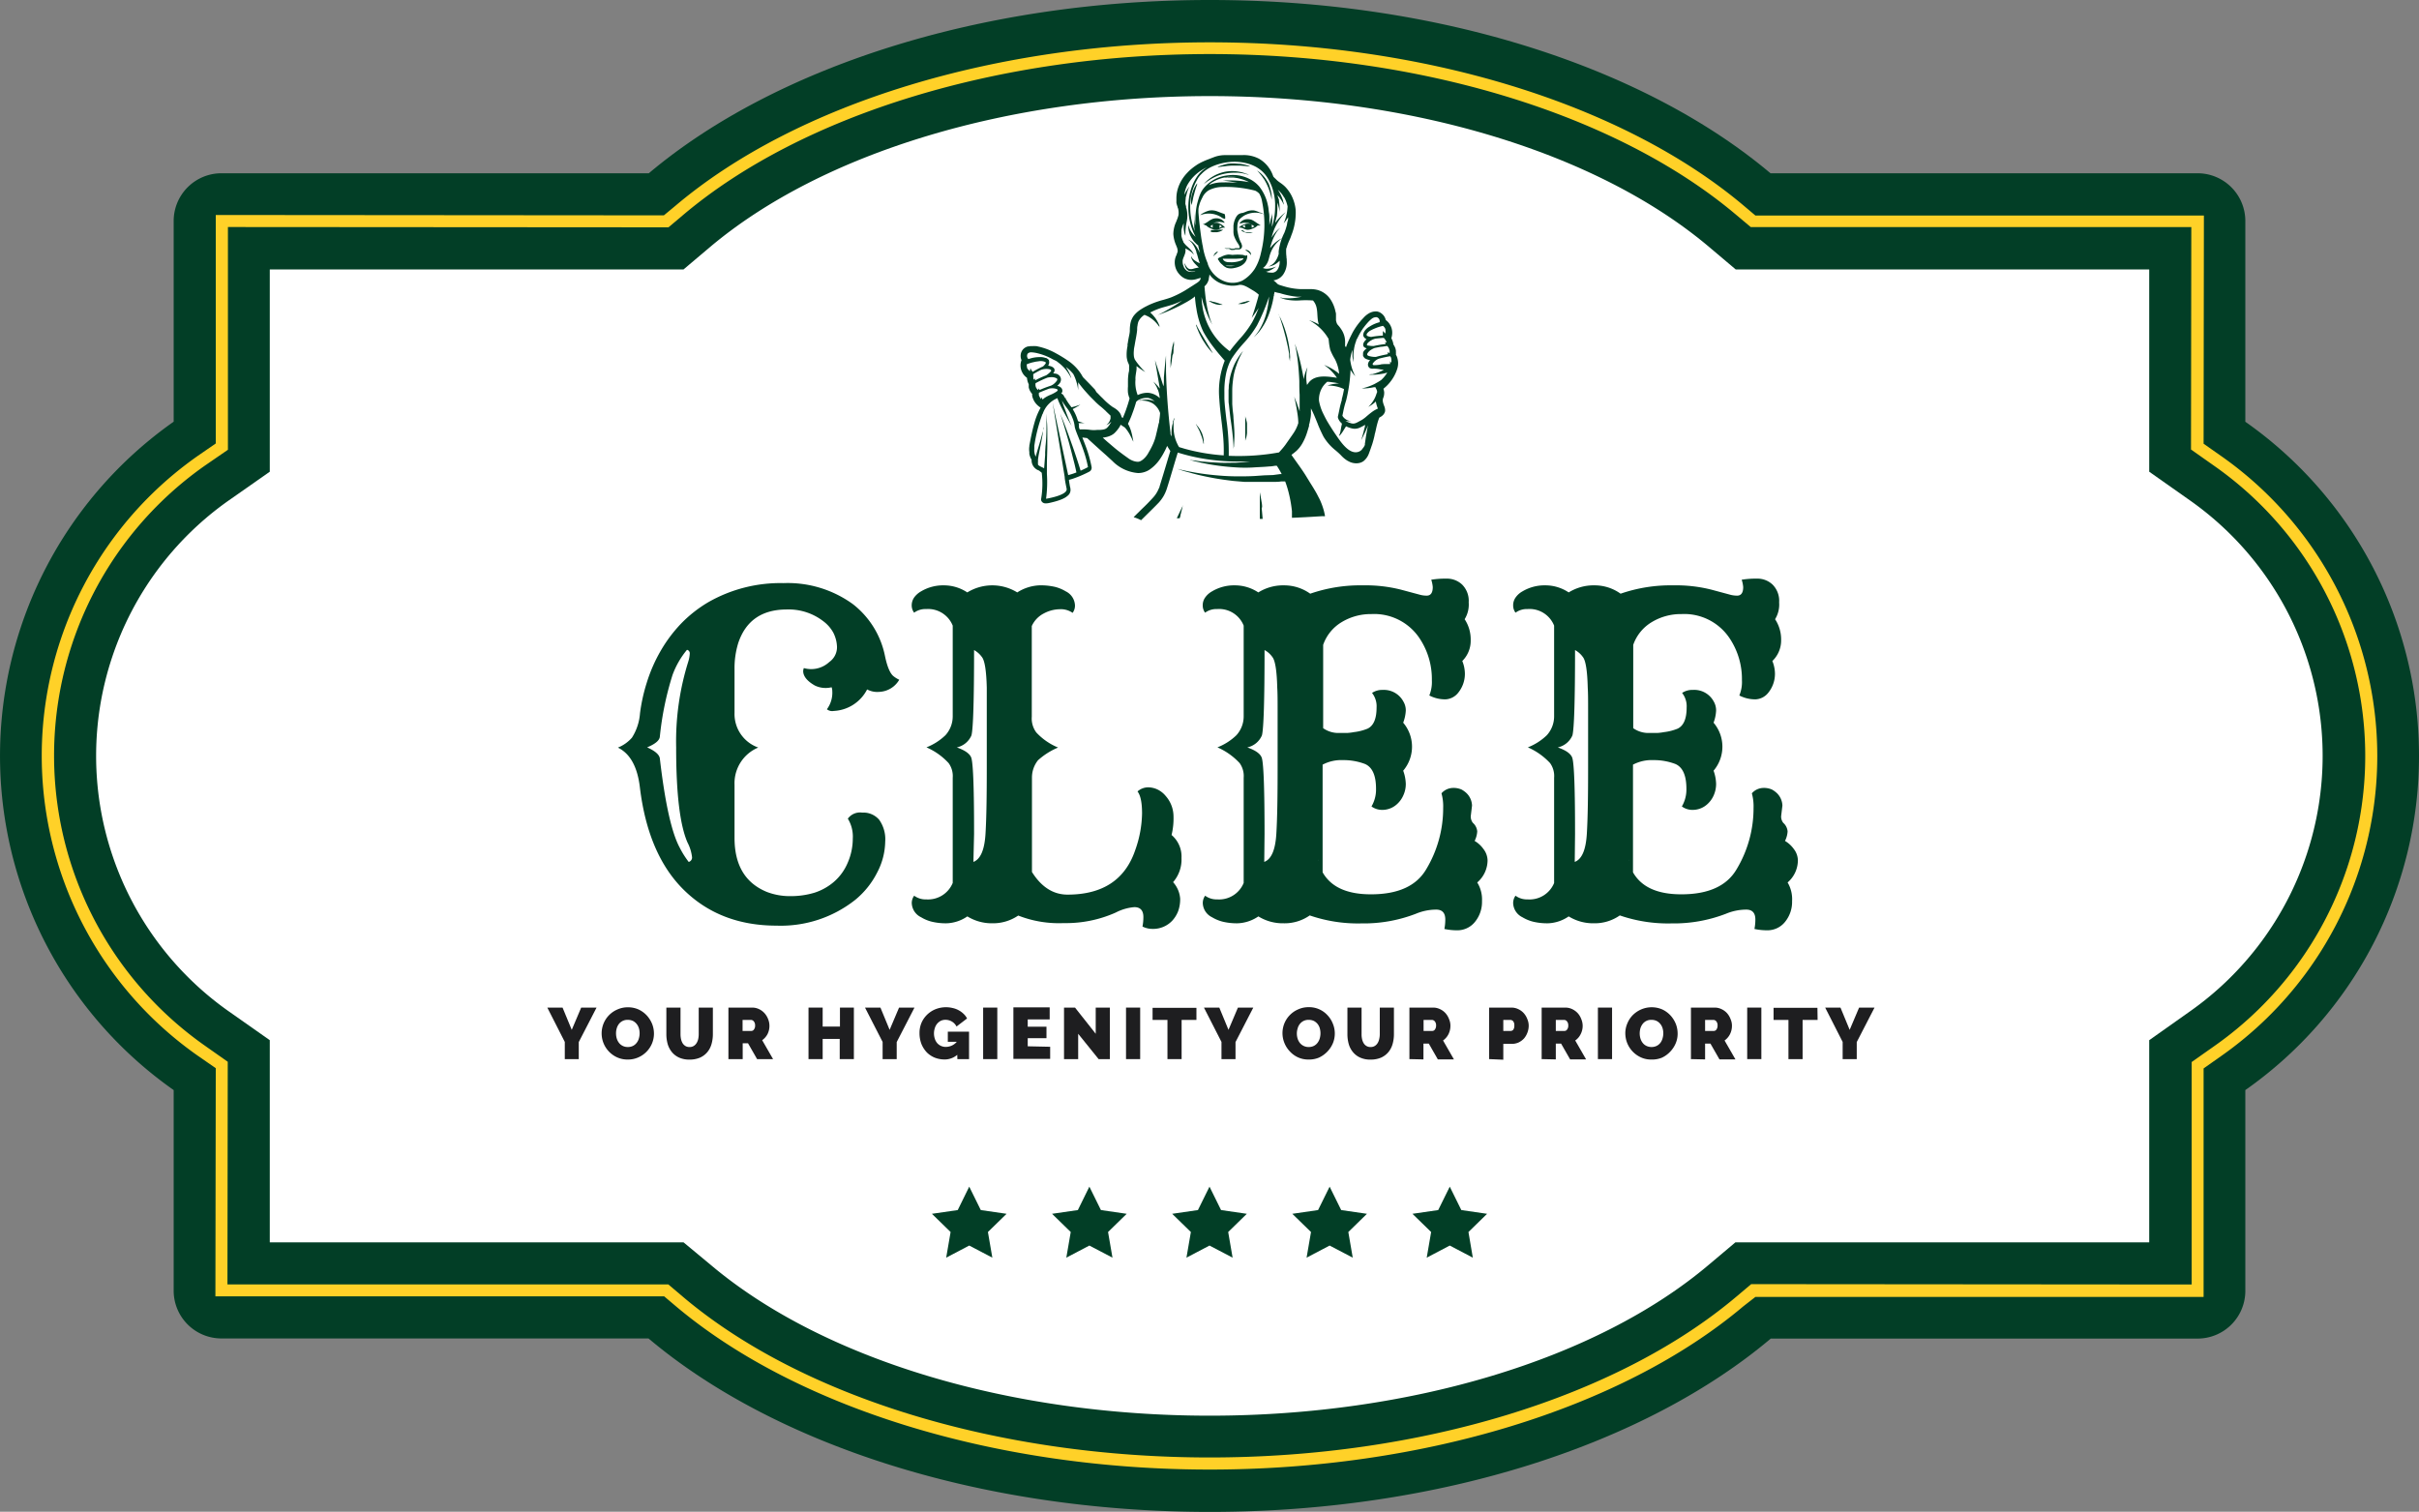 <svg xmlns="http://www.w3.org/2000/svg" viewBox="0 0 399.9 249.98"><rect x="0" y="0" width="399.9" height="249.98" fill="#808080" stroke="none"/><defs><style>.cls-1{fill:#023e26;}.cls-2{fill:#fff;}.cls-3{fill:#ffd128;}.cls-4{fill:#1e1e20;}</style></defs><g id="Layer_2" data-name="Layer 2"><g id="OBJECTS"><path class="cls-1" d="M399.9,125a67.46,67.46,0,0,0-28.71-55.26V36.55a7.9,7.9,0,0,0-7.89-7.9H292.69C272.15,11.33,238.28,0,200,0s-72.19,11.33-92.74,28.65H36.61a7.9,7.9,0,0,0-7.9,7.9V69.73a67.54,67.54,0,0,0,0,110.52v33.18a7.9,7.9,0,0,0,7.9,7.89h70.6C127.75,238.65,161.62,250,200,250s72.2-11.33,92.74-28.66H363.3a7.89,7.89,0,0,0,7.89-7.89V180.25A67.46,67.46,0,0,0,399.9,125Z"/><path class="cls-2" d="M200,234.09c-33.16,0-64-9.32-82.49-24.92L113,205.43H44.6V172l-6.74-4.74a51.65,51.65,0,0,1,0-84.54L44.6,78V44.55H113l4.44-3.75C136,25.2,166.79,15.89,200,15.89s64,9.31,82.5,24.91l4.44,3.75H355.3V78L362,82.72a51.65,51.65,0,0,1,0,84.54L355.3,172v33.43H286.89l-4.44,3.74C264,224.77,233.11,234.09,200,234.09Z"/><path class="cls-3" d="M200,243c-35.21,0-68.2-10.1-88.26-27l-1.94-1.64H35.61l.06-37.73-3-2.08a60.57,60.57,0,0,1,0-99.15l3-2.07V35.55l74.08.06L111.69,34C131.75,17.05,164.75,7,200,7s68.2,10.1,88.26,27l1.94,1.64h74.14l-.05,37.73,2.95,2.07a60.58,60.58,0,0,1,0,99.15l-2.95,2.08v37.78l-74.09,0L288.21,216C268.15,232.92,235.16,243,200,243ZM37.6,212.38h72.88l2.49,2.11C132.68,231.11,165.2,241,200,241s67.27-9.93,87-26.55l2.5-2.11,72.82.06V175.61l3.79-2.67A58.58,58.58,0,0,0,366,77l-3.79-2.67.05-36.78H289.43l-2.5-2.1C267.22,18.86,234.7,8.94,200,8.94s-67.26,9.92-87,26.55l-2.49,2.1-72.83-.05V74.37L33.86,77a58.59,58.59,0,0,0,0,95.9l3.79,2.67Z"/><polygon class="cls-1" points="160.23 196.22 162.14 200.09 166.4 200.71 163.32 203.72 164.05 207.96 160.23 205.96 156.42 207.96 157.15 203.72 154.06 200.71 158.33 200.09 160.23 196.22"/><polygon class="cls-1" points="180.09 196.22 182 200.09 186.26 200.71 183.18 203.72 183.91 207.96 180.09 205.96 176.28 207.96 177.01 203.72 173.92 200.71 178.19 200.09 180.09 196.22"/><polygon class="cls-1" points="199.95 196.22 201.86 200.09 206.12 200.71 203.04 203.72 203.77 207.96 199.95 205.96 196.14 207.96 196.87 203.72 193.78 200.71 198.04 200.09 199.95 196.22"/><polygon class="cls-1" points="219.81 196.22 221.72 200.09 225.98 200.71 222.9 203.72 223.63 207.96 219.81 205.96 216 207.96 216.73 203.72 213.64 200.71 217.9 200.09 219.81 196.22"/><polygon class="cls-1" points="239.67 196.22 241.58 200.09 245.84 200.71 242.76 203.72 243.48 207.96 239.67 205.96 235.86 207.96 236.59 203.72 233.5 200.71 237.76 200.09 239.67 196.22"/><path class="cls-4" d="M93,166.61l1.52,3.68,1.56-3.68h2.54l-2.94,5.7v2.82H93.37v-2.84l-2.89-5.68Z"/><path class="cls-4" d="M103.77,175.2a4.1,4.1,0,0,1-1.77-.37,4.35,4.35,0,0,1-2.22-5.59,4.29,4.29,0,0,1,2.29-2.32,4.18,4.18,0,0,1,1.75-.36,4.23,4.23,0,0,1,1.76.37,4.37,4.37,0,0,1,1.36,1,4.66,4.66,0,0,1,.87,1.39,4.41,4.41,0,0,1,.3,1.6,4.24,4.24,0,0,1-.32,1.61,4.31,4.31,0,0,1-2.28,2.32A4.17,4.17,0,0,1,103.77,175.2Zm-1.93-4.32a2.94,2.94,0,0,0,.12.84,2.27,2.27,0,0,0,.36.71,1.71,1.71,0,0,0,.6.5,1.83,1.83,0,0,0,.87.2,1.87,1.87,0,0,0,.88-.2,1.78,1.78,0,0,0,.6-.52,2,2,0,0,0,.35-.72,3,3,0,0,0,.12-.83,2.94,2.94,0,0,0-.12-.84,2.13,2.13,0,0,0-.37-.7,1.86,1.86,0,0,0-.61-.5,1.94,1.94,0,0,0-.86-.18,1.77,1.77,0,0,0-1.48.7,2.19,2.19,0,0,0-.35.72A2.85,2.85,0,0,0,101.84,170.88Z"/><path class="cls-4" d="M114,173.13a1.27,1.27,0,0,0,.69-.18,1.44,1.44,0,0,0,.47-.48,2.2,2.2,0,0,0,.27-.68,4.09,4.09,0,0,0,.08-.8v-4.38h2.34V171a5.89,5.89,0,0,1-.23,1.66,3.59,3.59,0,0,1-.71,1.34,3.37,3.37,0,0,1-1.2.89,4.31,4.31,0,0,1-1.71.32,4.08,4.08,0,0,1-1.75-.34,3.31,3.31,0,0,1-1.19-.92,3.79,3.79,0,0,1-.69-1.34,6,6,0,0,1-.21-1.61v-4.38h2.34V171a4.28,4.28,0,0,0,.08.81,2.47,2.47,0,0,0,.26.68,1.41,1.41,0,0,0,.47.47A1.24,1.24,0,0,0,114,173.13Z"/><path class="cls-4" d="M120.42,175.13v-8.52h3.92a2.62,2.62,0,0,1,1.15.26,2.86,2.86,0,0,1,.9.67,3.13,3.13,0,0,1,.6,1,2.87,2.87,0,0,1,.21,1.07,3,3,0,0,1-.32,1.39A2.87,2.87,0,0,1,126,172l1.8,3.13h-2.64l-1.5-2.62h-.88v2.62Zm2.34-4.66h1.48a.51.51,0,0,0,.4-.24,1,1,0,0,0,.19-.67,1,1,0,0,0-.22-.68.62.62,0,0,0-.43-.23h-1.42Z"/><path class="cls-4" d="M141.16,166.61v8.52h-2.34v-3.34H136v3.34h-2.34v-8.52H136v3.14h2.86v-3.14Z"/><path class="cls-4" d="M145.55,166.61l1.52,3.68,1.56-3.68h2.55l-2.94,5.7v2.82h-2.33v-2.84L143,166.61Z"/><path class="cls-4" d="M158.25,174.42a3.19,3.19,0,0,1-2.1.77,4.48,4.48,0,0,1-1.59-.29,4,4,0,0,1-1.32-.86,4.46,4.46,0,0,1-.9-1.38,5,5,0,0,1-.33-1.86,4.27,4.27,0,0,1,.33-1.68,4.19,4.19,0,0,1,.93-1.34,4.34,4.34,0,0,1,1.38-.9,4.71,4.71,0,0,1,2.83-.2,3.61,3.61,0,0,1,1,.37,3.66,3.66,0,0,1,.81.59,2.74,2.74,0,0,1,.58.77l-1.74,1.33a2,2,0,0,0-.75-.81,2.06,2.06,0,0,0-1.07-.3,1.77,1.77,0,0,0-.77.16,2,2,0,0,0-.6.47,2.08,2.08,0,0,0-.39.72,2.81,2.81,0,0,0,0,1.81,2.05,2.05,0,0,0,.4.71,1.85,1.85,0,0,0,1.42.61,2.39,2.39,0,0,0,1.8-.84h-1.48v-1.68h3.51v4.54h-1.93Z"/><path class="cls-4" d="M162.53,175.13v-8.52h2.34v8.52Z"/><path class="cls-4" d="M173.61,173.09v2h-6.08v-8.52h6v2h-3.63v1.2H173v1.9h-3.1v1.34Z"/><path class="cls-4" d="M178.24,170.94v4.19H175.9v-8.52h1.82l3.42,4.33v-4.33h2.34v8.52h-1.86Z"/><path class="cls-4" d="M186.15,175.13v-8.52h2.34v8.52Z"/><path class="cls-4" d="M197.79,168.65h-2.45v6.48H193v-6.48h-2.46v-2h7.25Z"/><path class="cls-4" d="M201.57,166.61l1.52,3.68,1.56-3.68h2.54l-2.94,5.7v2.82h-2.32v-2.84l-2.9-5.68Z"/><path class="cls-4" d="M216.33,175.2a4.1,4.1,0,0,1-1.77-.37,4.19,4.19,0,0,1-1.35-1,4.33,4.33,0,0,1-.88-1.38,4.3,4.3,0,0,1,0-3.23,4.29,4.29,0,0,1,2.29-2.32,4.17,4.17,0,0,1,1.74-.36,4.11,4.11,0,0,1,3.12,1.36,4.29,4.29,0,0,1,.87,1.39,4.25,4.25,0,0,1,0,3.21,4.52,4.52,0,0,1-.9,1.37,4.65,4.65,0,0,1-1.38,1A4.17,4.17,0,0,1,216.33,175.2Zm-1.94-4.32a2.94,2.94,0,0,0,.12.84,2.27,2.27,0,0,0,.36.71,1.75,1.75,0,0,0,.61.5,1.8,1.8,0,0,0,.87.2,1.87,1.87,0,0,0,.88-.2,1.78,1.78,0,0,0,.6-.52,2.19,2.19,0,0,0,.35-.72,3.09,3.09,0,0,0,0-1.67,2.11,2.11,0,0,0-.36-.7,2,2,0,0,0-.61-.5,1.94,1.94,0,0,0-.86-.18,1.77,1.77,0,0,0-1.48.7,2,2,0,0,0-.35.72A2.86,2.86,0,0,0,214.39,170.88Z"/><path class="cls-4" d="M226.59,173.13a1.27,1.27,0,0,0,.69-.18,1.44,1.44,0,0,0,.47-.48,2,2,0,0,0,.26-.68,3.44,3.44,0,0,0,.09-.8v-4.38h2.34V171a5.89,5.89,0,0,1-.23,1.66,3.59,3.59,0,0,1-.71,1.34,3.37,3.37,0,0,1-1.2.89,4.31,4.31,0,0,1-1.71.32,4,4,0,0,1-1.75-.34,3.23,3.23,0,0,1-1.19-.92,3.63,3.63,0,0,1-.69-1.34,6,6,0,0,1-.21-1.61v-4.38h2.34V171a3.59,3.59,0,0,0,.08.81,2.19,2.19,0,0,0,.26.68,1.32,1.32,0,0,0,.47.47A1.22,1.22,0,0,0,226.59,173.13Z"/><path class="cls-4" d="M233,175.13v-8.52h3.91a2.59,2.59,0,0,1,1.15.26,2.8,2.8,0,0,1,.91.67,3.1,3.1,0,0,1,.59,1,2.7,2.7,0,0,1,.22,1.07,3.12,3.12,0,0,1-.32,1.39,2.87,2.87,0,0,1-.9,1.05l1.8,3.13H237.7l-1.5-2.62h-.88v2.62Zm2.34-4.66h1.48a.53.53,0,0,0,.4-.24,1.09,1.09,0,0,0,.19-.67,1,1,0,0,0-.22-.68.64.64,0,0,0-.43-.23h-1.42Z"/><path class="cls-4" d="M246.18,175.13v-8.52h3.67a2.59,2.59,0,0,1,1.15.26,2.8,2.8,0,0,1,.91.67,3.1,3.1,0,0,1,.59,1,2.7,2.7,0,0,1,.22,1.07,3.19,3.19,0,0,1-.2,1.1,3.25,3.25,0,0,1-.57,1,3,3,0,0,1-.89.66,2.72,2.72,0,0,1-1.15.24h-1.39v2.62Zm2.34-4.66h1.24a.56.56,0,0,0,.4-.19,1.1,1.1,0,0,0,.18-.72,1,1,0,0,0-.21-.72.66.66,0,0,0-.43-.19h-1.18Z"/><path class="cls-4" d="M254.86,175.13v-8.52h3.91a2.62,2.62,0,0,1,1.15.26,3,3,0,0,1,.91.67,3.1,3.1,0,0,1,.59,1,2.88,2.88,0,0,1,.22,1.07,3,3,0,0,1-.33,1.39,2.69,2.69,0,0,1-.9,1.05l1.8,3.13h-2.64l-1.5-2.62h-.87v2.62Zm2.34-4.66h1.47a.5.5,0,0,0,.4-.24,1,1,0,0,0,.19-.67,1,1,0,0,0-.22-.68.6.6,0,0,0-.43-.23H257.2Z"/><path class="cls-4" d="M264.16,175.13v-8.52h2.34v8.52Z"/><path class="cls-4" d="M273,175.2a4,4,0,0,1-1.76-.37,4.4,4.4,0,0,1-2.24-2.36,4.47,4.47,0,0,1-.31-1.61,4.12,4.12,0,0,1,.33-1.62,4.22,4.22,0,0,1,.9-1.38,4.44,4.44,0,0,1,1.38-.94,4.4,4.4,0,0,1,3.51,0,4.37,4.37,0,0,1,1.36,1,4.66,4.66,0,0,1,.87,1.39,4.41,4.41,0,0,1,.3,1.6,4.06,4.06,0,0,1-.32,1.61,4.52,4.52,0,0,1-.9,1.37,4.48,4.48,0,0,1-1.37,1A4.25,4.25,0,0,1,273,175.2Zm-1.93-4.32a2.94,2.94,0,0,0,.12.84,2.27,2.27,0,0,0,.36.71,1.71,1.71,0,0,0,.6.5,2,2,0,0,0,1.75,0,1.82,1.82,0,0,0,.61-.52,2.17,2.17,0,0,0,.34-.72,3,3,0,0,0,.12-.83,2.94,2.94,0,0,0-.12-.84,2,2,0,0,0-.37-.7,1.86,1.86,0,0,0-.61-.5,1.91,1.91,0,0,0-.86-.18,1.73,1.73,0,0,0-1.47.7,2.21,2.21,0,0,0-.36.72A3.24,3.24,0,0,0,271.07,170.88Z"/><path class="cls-4" d="M279.54,175.13v-8.52h3.91a2.59,2.59,0,0,1,1.15.26,2.8,2.8,0,0,1,.91.67,3.1,3.1,0,0,1,.59,1,2.7,2.7,0,0,1,.22,1.07A3.12,3.12,0,0,1,286,171a2.87,2.87,0,0,1-.9,1.05l1.8,3.13h-2.64l-1.5-2.62h-.88v2.62Zm2.34-4.66h1.48a.53.53,0,0,0,.4-.24,1.09,1.09,0,0,0,.18-.67,1,1,0,0,0-.21-.68.64.64,0,0,0-.43-.23h-1.42Z"/><path class="cls-4" d="M288.84,175.13v-8.52h2.34v8.52Z"/><path class="cls-4" d="M300.48,168.65H298v6.48h-2.34v-6.48h-2.46v-2h7.25Z"/><path class="cls-4" d="M304.26,166.61l1.52,3.68,1.56-3.68h2.55l-2.94,5.7v2.82h-2.33v-2.84l-2.89-5.68Z"/><path class="cls-1" d="M137.88,145.8a8.54,8.54,0,0,0,2.26-3.14,10,10,0,0,0,.84-4,5.65,5.65,0,0,0-.82-3.29,2.5,2.5,0,0,1,2.38-1,3.42,3.42,0,0,1,2.8,1.18,5.56,5.56,0,0,1,1,3.61,11.32,11.32,0,0,1-1.3,5.06,14,14,0,0,1-3.65,4.57,19.8,19.8,0,0,1-13,4.27q-9.28,0-15.27-5.84t-7.34-17.05c-.4-3.37-1.61-5.56-3.63-6.55a6.09,6.09,0,0,0,2.32-1.64,8.68,8.68,0,0,0,1.33-4,28.85,28.85,0,0,1,1.16-5.22,25.64,25.64,0,0,1,2.26-5.14,23.69,23.69,0,0,1,3.36-4.49,21.39,21.39,0,0,1,4.49-3.54,24,24,0,0,1,12.46-3.17A18.35,18.35,0,0,1,141,99.9a14.47,14.47,0,0,1,5.31,8.62c.38,1.8.87,2.92,1.46,3.34a4.55,4.55,0,0,0,.89.54,4,4,0,0,1-3.24,2,3.57,3.57,0,0,1-2.07-.4,6.56,6.56,0,0,1-5.52,3.56,1.39,1.39,0,0,1-1.13-.28,4.57,4.57,0,0,0,.89-3,2,2,0,0,0-.11-.64,4.1,4.1,0,0,1-2.78-.29q-1.85-1.06-1.92-2.31a1.44,1.44,0,0,1,.11-.57,4.39,4.39,0,0,0,4.2-1,3,3,0,0,0,1.28-2.49,5.55,5.55,0,0,0-.64-2.42,5.94,5.94,0,0,0-1.64-1.85,9.37,9.37,0,0,0-6-1.93q-6.2,0-8.05,5.56a14.07,14.07,0,0,0-.61,4.34v7.19a5.88,5.88,0,0,0,3.92,5.74,6.39,6.39,0,0,0-3.92,6.16v8.79q0,6.76,5.38,8.94a10.59,10.59,0,0,0,3.85.68,13.56,13.56,0,0,0,4-.57A9.29,9.29,0,0,0,137.88,145.8Zm-24-3.28a.76.76,0,0,0,.53-.75,6.92,6.92,0,0,0-.75-2.45q-1.89-4.32-1.88-15.74a44.08,44.08,0,0,1,2-14.17,5.41,5.41,0,0,0,.25-1.36.58.58,0,0,0-.46-.6,14,14,0,0,0-2.39,4.16,50.59,50.59,0,0,0-2.1,10.22c-.07.62-.77,1.2-2.1,1.75,1.33.59,2,1.2,2.1,1.81.85,7.36,1.95,12.28,3.27,14.74A14.63,14.63,0,0,0,113.85,142.52Z"/><path class="cls-1" d="M164.09,152.67a7.67,7.67,0,0,1-4.17-1.14,6.42,6.42,0,0,1-3.36,1.14,9.94,9.94,0,0,1-2.55-.27,6.28,6.28,0,0,1-1.74-.73,2.69,2.69,0,0,1-1.54-2.31,2,2,0,0,1,.4-1.25,3.17,3.17,0,0,0,2,.61A4.41,4.41,0,0,0,157.5,146V128.6a3.64,3.64,0,0,0-.68-2.42,10.84,10.84,0,0,0-3.66-2.6,9.62,9.62,0,0,0,3.13-2,4.63,4.63,0,0,0,1.21-3.13v-15a4.39,4.39,0,0,0-4.38-2.74,3.16,3.16,0,0,0-2,.6,2,2,0,0,1-.4-1.23,2.27,2.27,0,0,1,.41-1.29,3.55,3.55,0,0,1,1.13-1,7.1,7.1,0,0,1,3.75-1,7,7,0,0,1,3.9,1.17,7.87,7.87,0,0,1,8.26,0,7.32,7.32,0,0,1,3.63-1.17,10.55,10.55,0,0,1,2.64.26,6.55,6.55,0,0,1,1.74.73,2.7,2.7,0,0,1,1.53,2.32,2,2,0,0,1-.39,1.24,3.36,3.36,0,0,0-2.1-.6,5.72,5.72,0,0,0-2.65.69,4.37,4.37,0,0,0-2,2.09v15a3.86,3.86,0,0,0,.75,2.6,10.22,10.22,0,0,0,3.6,2.49,11.67,11.67,0,0,0-3.32,2.1,4.57,4.57,0,0,0-1,2.92v15.56q2.35,3.74,5.88,3.74,8.72,0,11.21-7.41a18.8,18.8,0,0,0,1.11-6c0-1.82-.25-3-.75-3.65a2.65,2.65,0,0,1,1.69-.68,3.69,3.69,0,0,1,1.62.36,4,4,0,0,1,1.35,1.07A5.14,5.14,0,0,1,194,135a11.49,11.49,0,0,1-.32,3.07,4.66,4.66,0,0,1,1.64,3.8,5.69,5.69,0,0,1-1.39,4,4.59,4.59,0,0,1,1.17,2.71,5.86,5.86,0,0,1-.33,2.08,5,5,0,0,1-.95,1.55,4.34,4.34,0,0,1-3.24,1.39,3.77,3.77,0,0,1-1.71-.39,8.35,8.35,0,0,0,.15-1.57c0-1.09-.5-1.64-1.5-1.64a8.11,8.11,0,0,0-3.06.89,20.18,20.18,0,0,1-8.6,1.75,18.39,18.39,0,0,1-7.53-1.25A7.38,7.38,0,0,1,164.09,152.67Zm-3.17-10.15c1.18-.45,1.84-2,2-4.66s.21-6.34.21-11,0-7.83,0-9.38,0-2.81,0-3.76c-.07-2.8-.34-4.49-.8-5.07a4,4,0,0,0-1.3-1.16q0,12.39-.43,14.1a3.42,3.42,0,0,1-2.42,2c1.42.5,2.23,1.1,2.42,1.81q.44,1.71.43,12.5Z"/><path class="cls-1" d="M212.19,152.67a7.64,7.64,0,0,1-4.16-1.14,6.48,6.48,0,0,1-3.37,1.14,10,10,0,0,1-2.55-.27,6.55,6.55,0,0,1-1.74-.73,2.69,2.69,0,0,1-1.53-2.31,2.07,2.07,0,0,1,.39-1.25,3.19,3.19,0,0,0,2,.61A4.39,4.39,0,0,0,205.6,146V128.6a3.64,3.64,0,0,0-.67-2.42,11,11,0,0,0-3.67-2.6,9.5,9.5,0,0,0,3.13-2,4.63,4.63,0,0,0,1.21-3.13v-15a4.37,4.37,0,0,0-4.38-2.74,3.18,3.18,0,0,0-2,.6,2,2,0,0,1-.39-1.23,2.2,2.2,0,0,1,.41-1.29,3.41,3.41,0,0,1,1.12-1,7.11,7.11,0,0,1,3.76-1,7,7,0,0,1,3.9,1.17,7.73,7.73,0,0,1,4.23-1.17,7.4,7.4,0,0,1,4.35,1.38,25.29,25.29,0,0,1,8.72-1.38,23.85,23.85,0,0,1,6.27.71l3.17.85a4.2,4.2,0,0,0,1.1.14c.66,0,1-.47,1-1.42a5.41,5.41,0,0,0-.25-1.21,14.55,14.55,0,0,1,2.53-.18,3.62,3.62,0,0,1,2.59,1,3.8,3.8,0,0,1,1.07,2.92,4.62,4.62,0,0,1-.67,2.79,6.07,6.07,0,0,1,1,3.47,4.7,4.7,0,0,1-1.39,3.44,5.69,5.69,0,0,1,.43,2.08,5,5,0,0,1-.34,1.85,5.07,5.07,0,0,1-.84,1.41,2.84,2.84,0,0,1-2,1,5.61,5.61,0,0,1-2.7-.64,5.93,5.93,0,0,0,.42-2.53,12.11,12.11,0,0,0-2-6.87,9,9,0,0,0-8-4.06,9.29,9.29,0,0,0-4.89,1.32,7.09,7.09,0,0,0-3.08,3.77v13.78a4.36,4.36,0,0,0,2.33.79c.72,0,1.27,0,1.64,0a9,9,0,0,0,1.12-.14,8.45,8.45,0,0,0,2.24-.57c1-.47,1.5-1.64,1.5-3.49a3.56,3.56,0,0,0-.75-2.42,3,3,0,0,1,1.78-.5A3.65,3.65,0,0,1,232,116a2.86,2.86,0,0,1,.4,1.5,6.54,6.54,0,0,1-.43,2,6.13,6.13,0,0,1,0,7.94,6.82,6.82,0,0,1,.43,2.19,4.49,4.49,0,0,1-.4,1.87,4.22,4.22,0,0,1-1,1.42,3.58,3.58,0,0,1-2.49,1,3,3,0,0,1-1.78-.57,5.54,5.54,0,0,0,.75-2.92c0-2.21-.61-3.57-1.82-4.1a10,10,0,0,0-3.67-.64,6.56,6.56,0,0,0-3.34.75v17.8q2.06,3.65,8,3.64c4.47,0,7.5-1.38,9.12-4.13a19.59,19.59,0,0,0,2.81-10.15,8,8,0,0,0-.28-2.42,2.59,2.59,0,0,1,1.85-.89,3.32,3.32,0,0,1,1.46.26,3.88,3.88,0,0,1,.89.66,3,3,0,0,1,.85,2l-.21,1.75a1.7,1.7,0,0,0,.35,1.1,2.13,2.13,0,0,1,.72,1.41,4,4,0,0,1-.43,1.58,4.76,4.76,0,0,1,1.48,1.37,3.16,3.16,0,0,1,.66,1.87,4.87,4.87,0,0,1-1.71,3.63A5.33,5.33,0,0,1,245,149a5.22,5.22,0,0,1-1.15,3.42,3.72,3.72,0,0,1-3,1.41,10.06,10.06,0,0,1-2.07-.22,8.24,8.24,0,0,0,.15-1.56c0-1.09-.5-1.64-1.5-1.64a8.72,8.72,0,0,0-3.35.68,23.9,23.9,0,0,1-9,1.6,24.48,24.48,0,0,1-8.56-1.32A7.24,7.24,0,0,1,212.19,152.67ZM209,142.52c1.19-.45,1.84-2,2-4.66s.21-6.34.21-11,0-7.83,0-9.38,0-2.81-.06-3.76c-.07-2.8-.34-4.49-.8-5.07a3.8,3.8,0,0,0-1.3-1.16q0,12.39-.43,14.1a3.4,3.4,0,0,1-2.42,2c1.43.5,2.23,1.1,2.42,1.81q.43,1.71.43,12.5Zm9-.36a.45.45,0,0,0,0,.18Z"/><path class="cls-1" d="M263.5,152.67a7.67,7.67,0,0,1-4.17-1.14,6.42,6.42,0,0,1-3.36,1.14,10,10,0,0,1-2.55-.27,6.55,6.55,0,0,1-1.74-.73,2.69,2.69,0,0,1-1.53-2.31,2.07,2.07,0,0,1,.39-1.25,3.19,3.19,0,0,0,2,.61,4.39,4.39,0,0,0,4.38-2.71V128.6a3.64,3.64,0,0,0-.67-2.42,11,11,0,0,0-3.67-2.6,9.5,9.5,0,0,0,3.13-2,4.63,4.63,0,0,0,1.21-3.13v-15a4.37,4.37,0,0,0-4.38-2.74,3.18,3.18,0,0,0-2,.6,2,2,0,0,1-.39-1.23,2.2,2.2,0,0,1,.41-1.29,3.41,3.41,0,0,1,1.12-1,7.11,7.11,0,0,1,3.76-1,6.92,6.92,0,0,1,3.89,1.17,7.79,7.79,0,0,1,4.24-1.17,7.35,7.35,0,0,1,4.34,1.38,25.39,25.39,0,0,1,8.73-1.38,23.85,23.85,0,0,1,6.27.71l3.16.85a4.33,4.33,0,0,0,1.11.14c.66,0,1-.47,1-1.42a5.41,5.41,0,0,0-.25-1.21,14.51,14.51,0,0,1,2.52-.18,3.62,3.62,0,0,1,2.6,1,3.8,3.8,0,0,1,1.07,2.92,4.62,4.62,0,0,1-.67,2.79,6.07,6.07,0,0,1,1,3.47A4.7,4.7,0,0,1,293,109.3a5.69,5.69,0,0,1,.43,2.08,5,5,0,0,1-.34,1.85,5.07,5.07,0,0,1-.84,1.41,2.84,2.84,0,0,1-2,1,5.68,5.68,0,0,1-2.71-.64,5.76,5.76,0,0,0,.43-2.53,12.11,12.11,0,0,0-2-6.87,9,9,0,0,0-8-4.06,9.29,9.29,0,0,0-4.89,1.32,7.09,7.09,0,0,0-3.08,3.77v13.78a4.36,4.36,0,0,0,2.33.79c.72,0,1.27,0,1.64,0a9,9,0,0,0,1.12-.14,8.45,8.45,0,0,0,2.24-.57c1-.47,1.5-1.64,1.5-3.49a3.56,3.56,0,0,0-.75-2.42,3,3,0,0,1,1.78-.5,3.65,3.65,0,0,1,3.45,1.92,2.94,2.94,0,0,1,.39,1.5,6.48,6.48,0,0,1-.42,2,6.13,6.13,0,0,1,0,7.94,6.78,6.78,0,0,1,.42,2.19,4.64,4.64,0,0,1-.39,1.87,4.22,4.22,0,0,1-1,1.42,3.59,3.59,0,0,1-2.49,1,2.93,2.93,0,0,1-1.78-.57,5.54,5.54,0,0,0,.75-2.92c0-2.21-.61-3.57-1.82-4.1a10,10,0,0,0-3.67-.64,6.56,6.56,0,0,0-3.34.75v17.8q2.06,3.65,8,3.64,6.69,0,9.12-4.13a19.59,19.59,0,0,0,2.81-10.15,8,8,0,0,0-.28-2.42,2.59,2.59,0,0,1,1.85-.89,3.32,3.32,0,0,1,1.46.26,3.88,3.88,0,0,1,.89.66,3,3,0,0,1,.85,2l-.21,1.75a1.7,1.7,0,0,0,.35,1.1,2.13,2.13,0,0,1,.72,1.41,4,4,0,0,1-.43,1.58,4.87,4.87,0,0,1,1.48,1.37,3.14,3.14,0,0,1,.65,1.87,4.86,4.86,0,0,1-1.7,3.63,5.41,5.41,0,0,1,.74,3.08,5.22,5.22,0,0,1-1.15,3.42,3.72,3.72,0,0,1-3,1.41,10,10,0,0,1-2.07-.22,8.24,8.24,0,0,0,.15-1.56c0-1.09-.5-1.64-1.5-1.64a8.72,8.72,0,0,0-3.35.68,23.9,23.9,0,0,1-9,1.6,24.48,24.48,0,0,1-8.56-1.32A7.24,7.24,0,0,1,263.5,152.67Zm-3.17-10.15c1.19-.45,1.84-2,2-4.66s.21-6.34.21-11,0-7.83,0-9.38,0-2.81-.06-3.76c-.07-2.8-.34-4.49-.8-5.07a3.89,3.89,0,0,0-1.3-1.16q0,12.39-.43,14.1a3.42,3.42,0,0,1-2.42,2c1.43.5,2.23,1.1,2.42,1.81q.44,1.71.43,12.5Zm9-.36a.44.44,0,0,0,0,.18Z"/><path class="cls-1" d="M219,85.09c-.05-.26-.11-.52-.18-.77a11.49,11.49,0,0,0-.59-1.61c-.06-.13-.12-.25-.19-.38s-.26-.51-.39-.75c-.35-.62-.71-1.21-1.07-1.77-.17-.29-.35-.57-.52-.85-.49-.82-1.06-1.63-1.62-2.41l-.71-1-.23-.34a10.44,10.44,0,0,0,.83-.66,5.27,5.27,0,0,0,1-1.29,9,9,0,0,0,.69-1.56c.13-.39.25-.81.39-1.27,0,0,0-.1,0-.16s0-.13.06-.21c.05-.24.11-.55.17-.87s.06-.43.08-.65,0-.21,0-.31,0-.27,0-.39l0-.32.27.56c.09.19.18.38.26.57l.24.57.24.59c.06.14.12.29.17.44l.18.43c.1.23.2.46.31.69s.28.6.44.89a8.49,8.49,0,0,0,2,2.24c.28.24.55.48.79.72l.24.25a4.82,4.82,0,0,0,.91.72l.35.18a2.69,2.69,0,0,0,1.09.24,2.37,2.37,0,0,0,.65-.09,1.93,1.93,0,0,0,.54-.26,2.85,2.85,0,0,0,.92-1.32c.16-.43.29-.78.4-1.12l.12-.34c.14-.45.27-.91.41-1.54,0-.14.07-.29.1-.43s.06-.27.09-.39c.1-.47.19-.87.3-1.24a6.83,6.83,0,0,1,.29-.83l.14-.08a1.83,1.83,0,0,0,.54-.43,1.37,1.37,0,0,0,.26-.51s0,0,0,0a1.16,1.16,0,0,0,0-.37,1.53,1.53,0,0,0-.08-.37l0,0-.09-.23-.08-.23a2.42,2.42,0,0,1-.12-.5v0a.91.91,0,0,1,0-.29.88.88,0,0,0,.05-.15c0-.06,0-.13.07-.2l.06-.24a2.61,2.61,0,0,0,.05-.58h0a2.87,2.87,0,0,0-.05-.31,1.73,1.73,0,0,0-.08-.27l.4-.35a6.22,6.22,0,0,0,.7-.75,6.74,6.74,0,0,0,1.2-2.24,3.07,3.07,0,0,0,.13-1,3.16,3.16,0,0,0-.21-1,1.25,1.25,0,0,0-.15-.28,1.84,1.84,0,0,0,0-.33c0-.11,0-.21,0-.32a2,2,0,0,0-.24-.76,1.16,1.16,0,0,0-.13-.22.41.41,0,0,0-.05-.09,2.51,2.51,0,0,0-.19-.7,1.87,1.87,0,0,0-.15-.32,3.43,3.43,0,0,0,.11-.46,2.7,2.7,0,0,0-.08-1.23,3.52,3.52,0,0,0-.16-.39,2.55,2.55,0,0,0-.79-.93,1.86,1.86,0,0,0-.22-.55,1.71,1.71,0,0,0-.39-.46,2,2,0,0,0-.53-.33l-.29-.08a1.39,1.39,0,0,0-.3,0h0a2,2,0,0,0-.78.18,1.59,1.59,0,0,0-.32.16,3.72,3.72,0,0,0-.72.57l-.38.41a2.61,2.61,0,0,0-.27.31A11.06,11.06,0,0,0,223.6,55c-.29.57-.58,1.15-.84,1.77-.09.21-.17.42-.24.64l0,0-.15-.16a5.17,5.17,0,0,1,0-.54c0-.08,0-.16,0-.23a3.7,3.7,0,0,0-.69-2.1v0a4.39,4.39,0,0,0-.44-.57l-.08-.09-.06-.08a1,1,0,0,1-.14-.29,3.15,3.15,0,0,1-.1-.39c0-.15,0-.31,0-.48s0-.28,0-.43,0-.3-.07-.47a5.74,5.74,0,0,0-.79-2,3.82,3.82,0,0,0-1.65-1.44L218,48a4.4,4.4,0,0,0-1.37-.19c-.27,0-.53,0-.79,0l-.32,0h-.45a10.81,10.81,0,0,1-2.07-.27c-.4-.09-.79-.21-1.22-.34l-.19-.06a1.17,1.17,0,0,1-.42-.21l-.1-.1a1.06,1.06,0,0,0-.15-.15v0l-.17-.15-.21-.16-.07,0a2.46,2.46,0,0,0,1-.35,2.34,2.34,0,0,0,.34-.26l.26-.28a3.5,3.5,0,0,0,.65-2.36h0v0c0-.18,0-.36-.05-.52a1.11,1.11,0,0,0,0-.19,5.77,5.77,0,0,1-.05-.79,2.45,2.45,0,0,1,0-.27c0-.13,0-.27.08-.4l.09-.3c.11-.33.25-.67.4-1s.19-.45.27-.68.15-.38.21-.57a9.67,9.67,0,0,0,.41-1.67,7.78,7.78,0,0,0,.11-1.06,7,7,0,0,0,0-1,6.54,6.54,0,0,0-.56-2.07c-.08-.17-.16-.34-.26-.51a5.29,5.29,0,0,0-.32-.5,5.7,5.7,0,0,0-.59-.71,5.08,5.08,0,0,0-.43-.38,8.13,8.13,0,0,0-.47-.34l-.08-.06a3.55,3.55,0,0,1-.43-.35,4.16,4.16,0,0,0-.31-.3l-.07-.07-.07-.07-.1-.11a5.55,5.55,0,0,0-.62-1.3l-.28-.39a5.38,5.38,0,0,0-.66-.69,5.3,5.3,0,0,0-.78-.56,5.41,5.41,0,0,0-2.83-.61h-1.06l-1,0-.57,0h-.18a5.14,5.14,0,0,0-1.87.35l-.4.15-.25.1c-.37.14-.75.28-1.12.46-.19.08-.38.18-.57.28a5.84,5.84,0,0,0-.57.35,9.81,9.81,0,0,0-.8.6,7.23,7.23,0,0,0-.69.66,6.71,6.71,0,0,0-1.06,1.46,6.31,6.31,0,0,0-.59,1.58,5.55,5.55,0,0,0-.12,1.22c0,.13,0,.27,0,.4a2.36,2.36,0,0,0,0,.28,4.21,4.21,0,0,0,.19.67c0,.12.08.23.1.32a3.1,3.1,0,0,1,.06,1v0a5.29,5.29,0,0,1-.34,1c0,.08-.06.16-.1.25a5.05,5.05,0,0,0-.41,1.7,1.82,1.82,0,0,0,0,.33,5.49,5.49,0,0,0,.44,1.72l.12.3a1.79,1.79,0,0,1,.15.74,2.81,2.81,0,0,1-.15.43c0,.12-.11.27-.16.42a2.73,2.73,0,0,0-.14.51,2.84,2.84,0,0,0,0,.92,2.91,2.91,0,0,0,.68,1.45,2.86,2.86,0,0,0,.87.71,2.62,2.62,0,0,0,1.15.27,3.3,3.3,0,0,0,1.08-.2h0l.37-.11.12,0h0a1,1,0,0,1-.41.64l-.17.13-.37.24-.25.16-.15.1-.12.07-.2.13-.3.19a16.12,16.12,0,0,1-2.83,1.5,3.57,3.57,0,0,1-.38.14c-.37.13-.7.22-1,.31a14.66,14.66,0,0,0-1.94.65c-.34.14-.65.29-.94.44a8.21,8.21,0,0,0-.83.48,4.55,4.55,0,0,0-1.23,1.11,3.6,3.6,0,0,0-.32.58,3.55,3.55,0,0,0-.22.8,6.7,6.7,0,0,0-.07.72,2.11,2.11,0,0,0,0,.25c0,.45-.13.91-.22,1.4l-.09.5c0,.14-.05.27-.07.41a.5.5,0,0,0,0,.12l0,.17a7,7,0,0,0-.14,1.81,2.32,2.32,0,0,0,.06.38,2.74,2.74,0,0,0,.26.76.94.94,0,0,1,.08.3,1.85,1.85,0,0,1,0,.25h0c0,.1,0,.21,0,.34s0,.35-.07.54a9.78,9.78,0,0,0-.12,1.18,2.53,2.53,0,0,1,0,.27c0,.09,0,.18,0,.27l0,.61a6.3,6.3,0,0,0,0,1,3.5,3.5,0,0,0,.15.64,1.66,1.66,0,0,0,.12.31c-.16.6-.34,1.17-.53,1.71-.09.27-.19.54-.29.79s-.2.51-.31.75l-.19-.15a2.18,2.18,0,0,0-.31-.72,2.8,2.8,0,0,0-.37-.41h0l0,0a3.94,3.94,0,0,0-.75-.51,10.39,10.39,0,0,1-1.67-1.44c-.18-.17-.36-.34-.53-.52s-.35-.36-.53-.53L181,64.4l-.7-.73-.16-.17-.49-.5-.56-.57a1.18,1.18,0,0,1-.11-.15l-.06-.1-.06-.1a1,1,0,0,0-.08-.14c-.06-.11-.15-.22-.22-.34a7.82,7.82,0,0,0-1.76-1.79l-.2-.14a22,22,0,0,0-2-1.23,11.06,11.06,0,0,0-2-.88c-.24-.07-.49-.15-.75-.21l-.53-.12-.21,0a2.2,2.2,0,0,0-.36,0h-.2a1.59,1.59,0,0,0-.45.05l-.13,0a1.56,1.56,0,0,0-1.19,1.14,1.83,1.83,0,0,0,0,.87l.09.27a2.72,2.72,0,0,0-.11.38,1.74,1.74,0,0,0-.05.39,2.41,2.41,0,0,0,.1.8,2,2,0,0,0,.16.4,2.23,2.23,0,0,0,.49.68,2.69,2.69,0,0,0,.32.27v0a2.7,2.7,0,0,0,.29,1.06,2.35,2.35,0,0,0,0,.26,2.6,2.6,0,0,0,0,.26,2.22,2.22,0,0,0,.2.56,2.8,2.8,0,0,0,.37.53h0a1.82,1.82,0,0,0,0,.32v0a2.21,2.21,0,0,0,.15.48,2.9,2.9,0,0,0,.88,1.19c.12.1.24.18.36.27-.11.21-.23.43-.35.69a11.17,11.17,0,0,0-.64,1.71c-.26.88-.47,1.84-.64,2.65l-.23,1.2,0,.12v0a3.14,3.14,0,0,0,0,1,2.68,2.68,0,0,0,0,.3,3.67,3.67,0,0,0,.16.53c0,.07.07.15.11.22l.1.19a1.77,1.77,0,0,0,1.24,1.79L172,78a.56.56,0,0,1,.18.14l.05.08a.25.25,0,0,0,0,.07,15.35,15.35,0,0,1-.1,4.13.73.73,0,0,0,0,.33.51.51,0,0,0,.07.15.58.58,0,0,0,.1.12.31.31,0,0,0,.11.09.67.67,0,0,0,.39.12H173c.25,0,.73-.12,1.27-.26.3-.08.61-.17.91-.28a5.08,5.08,0,0,0,.82-.36,2.25,2.25,0,0,0,.36-.24,2.75,2.75,0,0,0,.26-.22h0a1.19,1.19,0,0,0,.15-.18l0,0a1.21,1.21,0,0,0,.18-.92c0-.13-.06-.26-.08-.39s-.09-.5-.12-.72,0-.22-.05-.31c.3-.08.61-.17.91-.28a19,19,0,0,0,2.49-1.09.73.73,0,0,0,.36-.75h0a20.33,20.33,0,0,0-.75-2.82c-.24-.7-.5-1.34-.72-1.91l-.06-.14.17,0,.62.08c1,.91,2,1.83,3.08,2.78l1.09,1a6.67,6.67,0,0,0,4.24,2,3.47,3.47,0,0,0,1.47-.32,3.25,3.25,0,0,0,.45-.25,6.7,6.7,0,0,0,1.71-1.73c.16-.24.32-.49.47-.75s.21-.39.32-.59.27-.56.4-.85a8.12,8.12,0,0,0,.53.84c-.17.55-.34,1.09-.5,1.64l-.3,1c-.16.53-.32,1.07-.49,1.62s-.33,1.09-.5,1.63c0,.12-.09.24-.14.36a4.89,4.89,0,0,1-.94,1.47c-.44.48-.93,1-1.42,1.47l-.5.48-.51.51c-.26.25-.52.51-.77.77a6.73,6.73,0,0,1,1.23.5l.91-.9c.68-.67,1.36-1.33,2-2a6.63,6.63,0,0,0,.79-1.06,6.56,6.56,0,0,0,.55-1.23c.64-2,1.19-4,1.82-6,.39.13.79.24,1.19.35.8.22,1.62.4,2.45.56a34.74,34.74,0,0,0,6.41.58h1l.94,0-1.15.11-1.19.08c-1,0-1.92.05-2.82,0s-1.75-.09-2.47-.17c-.36,0-.69-.07-1-.11l-.75-.11-.15,0-.34-.06-.13,0h0l0,0,.6.15.34.09.41.09c.29.07.61.15,1,.22.72.15,1.56.29,2.47.41s1.88.21,2.86.27,2,.06,2.89,0,1.78-.08,2.52-.16c.37,0,.71-.07,1-.11l.29,0a12.55,12.55,0,0,1,.8,1.37l-.23,0-1.19.16L209,78.6l-1.58.11c-1.1.06-2.28.07-3.46.05s-2.36-.11-3.46-.22-2.13-.26-3-.41l-1.19-.22-.92-.2-.79-.18.78.25c.24.08.55.17.9.26s.74.21,1.17.32c.87.23,1.89.45,3,.66s2.29.37,3.48.51l1.78.15.88,0,.86,0c1.12,0,2.18,0,3.08,0,.46,0,.87,0,1.24-.07l.36,0,.33,0c.15.39.28.79.4,1.19a21.77,21.77,0,0,1,.72,3.73c0,.35,0,.72,0,1.09,1.57-.06,3.14-.15,4.72-.25a4.45,4.45,0,0,1,.73,0c0-.06,0-.11,0-.16A.51.51,0,0,1,219,85.09Zm-30.86-8.73a2.31,2.31,0,0,1-.64-.1,3.09,3.09,0,0,1-1-.5c-.29-.21-.71-.5-1.14-.83l-.53-.4-.25-.2c-.58-.47-1-.85-1.47-1.24l-.26-.23-.55-.49.32-.05a2.84,2.84,0,0,0,.31-.06,3.41,3.41,0,0,0,.78-.28l.21-.12a2.16,2.16,0,0,0,.37-.29,5.69,5.69,0,0,0,.58-.68,2.85,2.85,0,0,0,.39-.66c.22.15.44.3.67.44l.15.16.15.19c.1.13.2.27.29.41s.24.39.33.57l.26.52c.15.31.24.52.24.52s0-.22-.09-.56a10.3,10.3,0,0,0-.29-1.25,2.83,2.83,0,0,0-.11-.31,4.55,4.55,0,0,0-.25-.59l-.14-.25c.14-.29.27-.58.4-.88s.24-.6.35-.9c.23-.61.43-1.23.61-1.86a2,2,0,0,1,.35-.28,2.66,2.66,0,0,1,1.45-.36h.16a1.86,1.86,0,0,1,.64.24l.16.1a2.32,2.32,0,0,1,.3.22h0a3.39,3.39,0,0,0-1.85-.24,2.63,2.63,0,0,0-.34.06l-.13,0-.12,0-.21.07.22,0a3.28,3.28,0,0,1,.59,0,3.31,3.31,0,0,1,1.61.52,3,3,0,0,1,1,1.22,1.84,1.84,0,0,1,.12.32,10.66,10.66,0,0,1-.15,1.28c0,.14,0,.29-.08.43-.12.57-.26,1.16-.42,1.83a7.87,7.87,0,0,1-.48,1.49,11.68,11.68,0,0,1-.56,1.12l-.24.42C189.55,75.47,188.76,76.36,188.11,76.36Zm-15.76-7.92a4.22,4.22,0,0,1,2.43-2.6,5.31,5.31,0,0,0,.21.56c.2.48.5,1.08.82,1.68.2.37.4.74.59,1.07.4.73.73,1.27.73,1.27s-.56-1.22-1-2.47c-.25-.62-.47-1.25-.61-1.72h0a10.82,10.82,0,0,0,.87,1.29,6.41,6.41,0,0,1,.79,1.38l.16.4a5.12,5.12,0,0,1,.29,1.17c.1,1,1.63,3.63,2.2,6.77l-.35.18c-.21.11-.51.25-.87.41-.08-.27-.21-.7-.38-1.22-.11-.35-.24-.74-.38-1.16l-.29-.86c-.15-.44-.31-.9-.48-1.36-.43-1.22-.88-2.44-1.23-3.34s-.61-1.5-.61-1.5.21.61.49,1.54.65,2.17,1,3.42l.12.46c.13.47.25.93.36,1.37l.41,1.6c.14.6.25,1.08.3,1.34-.22.08-.44.17-.67.24s-.46.14-.69.2l-2.58-12,2,12.31c0,.35.15,1.12.32,1.93a.49.49,0,0,1-.08.39l-.06.09c-.67.79-3.26,1.19-3.26,1.19a20.63,20.63,0,0,0,.14-4.11v-.53c0-.27,0-.57,0-.88,0-.95.06-2,.07-3.15,0-.19,0-.37,0-.55V72.17c0-.88,0-1.72-.06-2.4s-.05-1-.08-1.33l0-.51v.14c0,.08,0,.21,0,.37v1.33c0,1.1,0,2.56-.16,4l-.06,1c0,.16,0,.32,0,.48-.06.79-.12,1.54-.17,2.2a1.35,1.35,0,0,0-.26-.15,4.39,4.39,0,0,1-.53-.27.79.79,0,0,1-.22-.19,1.06,1.06,0,0,1,0-.18.89.89,0,0,1,0-.29c0-.11,0-.25,0-.39.07-.59.24-1.4.4-2.2s.31-1.61.4-2.22c0-.31.07-.56.09-.74l0-.28v.07l-.05.21,0,.14,0,.17c0,.13-.06.26-.1.41-.14.6-.36,1.38-.6,2.17-.19.63-.38,1.25-.52,1.8a2.46,2.46,0,0,1-.23-1.3l0-.24,0-.24A24.53,24.53,0,0,1,172.35,68.44Zm-.63-3.19a1.47,1.47,0,0,1,0-.31c.63-.27,1.18-.49,1.7-.68a2.23,2.23,0,0,1,1.21.06l.13.07.06.06a.11.11,0,0,1,0,.06c0,.08-.08.16-.16.22a5.36,5.36,0,0,1-1,.54l-.26.11-.26.13a5.09,5.09,0,0,0-.5.3,2.37,2.37,0,0,0-.29.25c-.14-.19-.27-.4-.27-.4s0,.15,0,.34A2,2,0,0,1,171.72,65.25Zm2.81-5.59.19.12.53.42.29.26.28.28a6.77,6.77,0,0,1,.9,1.19c.11.17.19.32.25.43l.08.16,0-.1c0-.06-.06-.16-.11-.28l-.1-.26a8.27,8.27,0,0,0-.66-1.2,6.71,6.71,0,0,1,1.22,1.16,6.48,6.48,0,0,1,.38.87,8.28,8.28,0,0,1,.28.95,8.56,8.56,0,0,1,.15.86s0-.24,0-.59,0-.45,0-.72a17.79,17.79,0,0,0,1.25,1.56c.27.3.54.6.8.87l.74.74c.07.08.15.15.22.22.28.26.51.47.67.59s.48.4.67.58a2.23,2.23,0,0,1,.27.26l.27.26.46.44s0,.09,0,.16,0,.09,0,.13a1,1,0,0,1,0,.16,1.54,1.54,0,0,1-.1.33,2,2,0,0,1-.36.57,2.26,2.26,0,0,1-.24.21,2,2,0,0,0,.3-.14,1.83,1.83,0,0,0,.5-.42c0,.09-.08.18-.12.27a3.81,3.81,0,0,1-.45.63c-.33.37-.67.41-1.3.46l-.44,0a5.27,5.27,0,0,1-1.08,0,9.66,9.66,0,0,0-1.81-.08c-.05-.13-.09-.25-.12-.35l0-.14a.52.52,0,0,1,0-.11c0-.15,0-.3-.07-.45a5.06,5.06,0,0,0,.53,0,4.86,4.86,0,0,0,.51,0s-.2,0-.49-.1a6.14,6.14,0,0,1-.64-.22,7.72,7.72,0,0,0-.88-2c.27-.13.52-.27.73-.39l.19-.11.36-.24a10.57,10.57,0,0,1-1.48.45,2.09,2.09,0,0,0-.16-.22c-.15-.2-.31-.42-.46-.65l-.21-.34-.18-.3.09-.07.06,0,.06,0-.14.06-.11,0-.23-.41a.7.7,0,0,0-.43-.34.76.76,0,0,0,.18-.26.71.71,0,0,0-.24-.76,1,1,0,0,0-.58-.24l.17-.18a2.15,2.15,0,0,0,.31-.38.52.52,0,0,0,.08-.19A.93.93,0,0,0,175,62a.88.88,0,0,0-.41-.2,2.73,2.73,0,0,0-.49-.06.64.64,0,0,0,.1-.13.68.68,0,0,0,.14-.45.59.59,0,0,0-.13-.3,1.18,1.18,0,0,0-.59-.32,2.37,2.37,0,0,0-.34-.08,1.26,1.26,0,0,0,.14-.33.84.84,0,0,0,0-.44l0-.1a.24.24,0,0,0-.06-.09.77.77,0,0,0-.16-.15,1.11,1.11,0,0,0-.3-.17l-.09,0a2.41,2.41,0,0,0-1-.13,5.23,5.23,0,0,0-1.79.33.73.73,0,0,1-.21-.7.46.46,0,0,1,.13-.24.12.12,0,0,1,.05-.05,1.17,1.17,0,0,1,.35-.13h.2a5.06,5.06,0,0,1,1,.16,9.65,9.65,0,0,1,2.51,1Zm-.82,4.11a19.11,19.11,0,0,0-1.87.71l0,0a1.53,1.53,0,0,1-.15-.29l0,.09a.31.31,0,0,0-.05.1l-.06.11h0l-.11-.09a1.94,1.94,0,0,1-.21-.29,1.22,1.22,0,0,1-.09-.75,17.13,17.13,0,0,1,1.94-.91,3.71,3.71,0,0,1,.54-.08,1.83,1.83,0,0,1,.92.15.35.35,0,0,1,.17.13.25.25,0,0,1,0,.19.74.74,0,0,1-.14.22l-.18.21a2.79,2.79,0,0,1-.42.35Zm-3.94-3a1.44,1.44,0,0,1-.05-.54,7,7,0,0,1,1-.32l.5-.11.51-.07a1.9,1.9,0,0,1,1,.11.45.45,0,0,1,.13.11l0,0c0,.06,0,.13-.09.24a2.31,2.31,0,0,1-.37.4c-.29.13-.59.27-.87.42s-.58.31-.85.48l-.08-.12-.09-.12a3.77,3.77,0,0,1-.2-.38l0,0v0c0,.08-.05.26-.07.44v.09l-.15-.15A1.48,1.48,0,0,1,169.77,60.78Zm1,1.1c.4-.25.81-.47,1.23-.68a2.57,2.57,0,0,1,1.49-.13.85.85,0,0,1,.19.1.23.23,0,0,1,.08.13s-.07.12-.19.25l0,0a3.71,3.71,0,0,1-.65.52,16.11,16.11,0,0,0-1.79.82v0a1.32,1.32,0,0,1-.1-.32,1.54,1.54,0,0,0-.17.24,1,1,0,0,1-.06-.23l0-.23A2.42,2.42,0,0,1,170.82,61.88Zm16.9.79c0-.54.13-1.07.19-1.6,0-.18,0-.35,0-.53a13.37,13.37,0,0,0,1.45,1l0,0s-.1-.09-.24-.24-.23-.23-.36-.38l-.21-.23-.42-.53c-.18-.23-.35-.47-.49-.68a1.86,1.86,0,0,1-.17-.58,4.32,4.32,0,0,1,0-.95c0-.32.1-.65.15-1,.13-.8.32-1.59.39-2.4,0-.23,0-.47.06-.71a2.14,2.14,0,0,1,.06-.35,2.07,2.07,0,0,1,.1-.33,2.65,2.65,0,0,1,1-1.09l.43.19.22.11a5.61,5.61,0,0,1,.73.5l.23.2a6.32,6.32,0,0,1,.58.63c.2.26.31.44.31.44l-.05-.14,0-.16c0-.06-.05-.13-.09-.21A5.64,5.64,0,0,0,191,52.6c-.14-.18-.28-.36-.43-.52l-.21-.22-.21-.19,0,0c.28-.14.55-.27.83-.39s.61-.24.88-.33l.39-.12c.39-.11.75-.2,1.16-.33l.43-.13c.14-.05.3-.1.46-.17a9.67,9.67,0,0,0,1.14-.51l-.73.51c-.81.54-1.64,1-2.28,1.37l-.23.12-.68.35-.17.08.89-.33.25-.09.54-.22c.58-.25,1.25-.55,1.91-.88.43-.22.87-.46,1.27-.68a12.09,12.09,0,0,0,1.09-.7l.24-.21a18.07,18.07,0,0,0,.24,2,13.89,13.89,0,0,0,1.15,3.85,18.82,18.82,0,0,0,1.6,2.43c.3.4.62.8.94,1.19l1,1.16a13.91,13.91,0,0,0-.9,6.32c.07,1.18.21,2.39.35,3.55.09.71.17,1.42.24,2.14a27.65,27.65,0,0,1,.14,3.65,32.33,32.33,0,0,1-6.5-1.11l-.87-.26a3,3,0,0,1-.26-.46,6.09,6.09,0,0,1-.56-1.69,6.65,6.65,0,0,1-.1-1c0-.16,0-.31,0-.45a2.63,2.63,0,0,1,0-.41c0-.25.07-.46.1-.6l0-.23-.09.21s0,.08,0,.12a2.45,2.45,0,0,0-.11.3s0,.11,0,.17-.07.26-.11.41a6.75,6.75,0,0,0-.13,1,4.7,4.7,0,0,0,0,.53c0,.12,0,.23,0,.35-.06-.13-.12-.26-.17-.39l0-.22c-.14-1.17-.4-3.58-.55-6-.1-1.48-.16-3-.19-4.16,0-.17,0-.34,0-.5,0-1.27,0-2.12,0-2.12s-.18,1.55-.35,3.61c0,.16,0,.32,0,.48,0,.33,0,.67-.07,1l-1.4-4.34.81,4.76c0-.08-.11-.15-.16-.22a5.54,5.54,0,0,0-.46-.54c-.27-.27-.46-.44-.46-.44l.1.15.11.16.13.22a3.49,3.49,0,0,1,.29.55c0,.11.1.21.14.32s.07.23.11.34c.09.35.14.7.19,1a3.17,3.17,0,0,0-1.94-.89h0a3.73,3.73,0,0,0-1.72.38A5.68,5.68,0,0,1,187.72,62.67Zm8-18.57a1.71,1.71,0,0,1-.19-.76,2.45,2.45,0,0,1,0-.27c.09-.47.37-.89.45-1.36a1.84,1.84,0,0,0,0-.62l0,0a4.64,4.64,0,0,1,1,.62.78.78,0,0,1,.16.15.71.71,0,0,1,.12.13l.08.12a.16.16,0,0,0,0,0s0-.06,0-.1a2,2,0,0,0-.2-.36,1.63,1.63,0,0,0-.17-.22l-.21-.23-.48-.45a2.89,2.89,0,0,1-.35-.35,1.19,1.19,0,0,1-.15-.18.83.83,0,0,1-.12-.16c0-.11-.09-.22-.13-.34a4.07,4.07,0,0,1-.2-.68,2,2,0,0,1,0-.35,2.26,2.26,0,0,1,0-.45,1.43,1.43,0,0,1,0-.22,7.49,7.49,0,0,1,.37-1.1c0,.12,0,.24,0,.36s0,.24,0,.35a3.91,3.91,0,0,0,.07.62,3.08,3.08,0,0,0,.14.55l.08.2a.15.15,0,0,1,0-.06,1,1,0,0,1,0-.15q0-.1,0-.24a3,3,0,0,1,0-.31,10.93,10.93,0,0,1,.23-1.68,4.81,4.81,0,0,0,0-1.81,1.29,1.29,0,0,0-.05-.21,1.07,1.07,0,0,0-.07-.19,1,1,0,0,0,0-.17,3,3,0,0,0-.12-.43,7.47,7.47,0,0,1,.06-.92c0-.12,0-.25.07-.37a7.94,7.94,0,0,1,.28-1c.14-.37.26-.61.26-.61a5.82,5.82,0,0,0-.38.55,1.4,1.4,0,0,0-.12.18l-.23.42-.11.24a4.62,4.62,0,0,1,.53-1.7,6.73,6.73,0,0,1,2.16-2.28,6.34,6.34,0,0,1,1.08-.59,4.89,4.89,0,0,0-1.77,1.69,8.29,8.29,0,0,0-1,2.29,6.23,6.23,0,0,0-.15.62,10.94,10.94,0,0,0-.19,1.91,11.15,11.15,0,0,0,.07,1.29,10.21,10.21,0,0,0,1.13,3.7,5,5,0,0,1-.39-.4,3.85,3.85,0,0,1-.62-1,3.73,3.73,0,0,1-.18-.55,3.47,3.47,0,0,0,0,.58,3.81,3.81,0,0,0,.23.93c0,.11.09.22.14.33a4.49,4.49,0,0,0,.58.9l.21.22a3.89,3.89,0,0,0,.48.43h0c0,.2.07.41.12.62s.09.41.14.62l0,0a7.56,7.56,0,0,0-.54-1,4.05,4.05,0,0,0-.46-.58l-.16-.16a2.51,2.51,0,0,0-.56-.38l-.24-.1h0l0,0,.16.11a2.27,2.27,0,0,1,.47.44,4.6,4.6,0,0,1,.76,1.52c0,.08,0,.17.08.26.15.54.3,1.11.48,1.59l-.42-.21-.23-.14a2.37,2.37,0,0,1-.55-.45,3,3,0,0,1-.18-.28l-.05-.12a.59.59,0,0,0,0,.13,1.15,1.15,0,0,0,.09.34,2.91,2.91,0,0,0,.62.88c.19.2.39.39.55.55a6.25,6.25,0,0,0-.86.18,1.29,1.29,0,0,1-.69.06l-.14-.06-.13-.09a1.51,1.51,0,0,1-.21-.23,2.48,2.48,0,0,1-.24-.42l-.08-.17,0,.1v.08a3.47,3.47,0,0,0,.15.48,1.23,1.23,0,0,0,.5.58,1.79,1.79,0,0,0,.88.13l.29,0-.2.07-.19,0a1.75,1.75,0,0,1-.4,0,1.32,1.32,0,0,1-.6-.15A1.64,1.64,0,0,1,195.68,44.1Zm16.59-11.47a5.17,5.17,0,0,1,.57,1.52,10.75,10.75,0,0,1-.13,1.15l-.06.24-.06.26a8.43,8.43,0,0,1-.39,1.13,8.75,8.75,0,0,0,.73-1c0,.22,0,.43-.08.65s-.08.43-.13.64a11.34,11.34,0,0,1-.4,1.25,9.43,9.43,0,0,0-.95,3.07,2.17,2.17,0,0,0,0,.36.42.42,0,0,0,0,.12.78.78,0,0,1-.05.14,3.67,3.67,0,0,1-.47,1,2.4,2.4,0,0,1-.82.75,1.78,1.78,0,0,1-.34.17l-.14,0h.15a2.06,2.06,0,0,0,.39-.08,2.67,2.67,0,0,0,1.09-.57,2.5,2.5,0,0,0,.34-.31h0a2.29,2.29,0,0,1-.39,1.54,1.07,1.07,0,0,1-.72.43,1.37,1.37,0,0,1-.28,0,3.07,3.07,0,0,1-.53-.05l-.26-.08-.14,0a2,2,0,0,0,.26-.06,3.74,3.74,0,0,0,1.06-.51c.26-.17.43-.3.43-.3l-.49.17a3.78,3.78,0,0,1-1.07.19,1.57,1.57,0,0,1-.63-.13,1.68,1.68,0,0,0,.43-.38,2.78,2.78,0,0,0,.51-1c.11-.39.19-.76.33-1.12a5,5,0,0,1,1.17-1.8l.3-.28.25-.2.22-.16-.24.12A5.38,5.38,0,0,0,210,41v-.13c0-.12.07-.24.11-.37a7.8,7.8,0,0,1,.89-2.05,3.54,3.54,0,0,1,.46-.58c.12-.13.2-.2.2-.2l-.23.17a4.24,4.24,0,0,0-.55.53,6.36,6.36,0,0,0-.67.94,10.36,10.36,0,0,1,.46-1.44,9.28,9.28,0,0,1,1.18-2c.2-.26.38-.46.51-.6l.2-.21-.13.11-.1.07c-.15.13-.35.3-.59.54a8.55,8.55,0,0,0-.92,1.06c0-.18.09-.37.12-.56l.09-.56c0,.26,0,.43,0,.43a13.43,13.43,0,0,0,.14-1.61v-.37c0-.23,0-.45,0-.67a9.17,9.17,0,0,1,.26.89c.08.41.11.68.11.68s0-.27,0-.69a6.81,6.81,0,0,0-.1-1.12c0-.14,0-.28-.08-.42s-.11-.39-.17-.57a6.55,6.55,0,0,1,.74,1c.2.34.31.58.31.58v-.1c0-.09-.06-.22-.11-.4s0-.09,0-.14l-.11-.3a7.46,7.46,0,0,0-.48-1.06c-.09-.16-.19-.31-.29-.46A4.23,4.23,0,0,1,212.27,32.63Zm-.83,15.82a15.44,15.44,0,0,0,2.22.53,8.54,8.54,0,0,0,.9.1c.16,0,.32,0,.49,0h.1l-.41.08a8.47,8.47,0,0,1-2.17.16l-.21,0-.19,0-.31-.08-.11,0-.15,0h0l.12.06.11,0,.3.12a3.26,3.26,0,0,0,.4.11,8.64,8.64,0,0,0,2.24.16,15.78,15.78,0,0,1,2.17,0h.09a2.51,2.51,0,0,1,.45.71c.42,1,.16,2.23.53,3.27a8,8,0,0,0-.88-.44,7.09,7.09,0,0,0-.75-.28s.22.11.54.31l.14.1a7.86,7.86,0,0,1,2.38,2.4c0,.07.1.14.14.21s.06.31.08.47a9.64,9.64,0,0,0,.23,1.41,9.38,9.38,0,0,0,.76,1.52,6.4,6.4,0,0,1,.71,2.46L221,61.5l-.39-.27a9,9,0,0,0-1.17-.65c-.32-.15-.55-.23-.55-.23s.2.13.48.35a8.15,8.15,0,0,1,.94.88,7.1,7.1,0,0,1,.7.89l-.4-.06c-1.22-.17-2.9-.39-3.94.52a2.41,2.41,0,0,0-.44.51l-.16.21a7.58,7.58,0,0,1-.11-.85,7.39,7.39,0,0,1,.06-1.45c.05-.29.1-.51.12-.61v0l0,0a4.93,4.93,0,0,0-.24.58,6.83,6.83,0,0,0-.37,1.38c-.19-1.11-.42-2.21-.65-3.14-.08-.31-.15-.61-.23-.88-.16-.57-.31-1-.42-1.36l-.17-.51.11.53c.07.34.16.81.24,1.39.05.29.09.61.13.94.12,1,.21,2.16.26,3.32,0,.78,0,1.56.05,2.28,0,.37,0,.72,0,1.06s0,.65,0,.94V68c-.11-.31-.21-.62-.32-.91l-.14-.4-.26-.66c-.1-.27-.17-.43-.17-.43s.08.35.19.88.24,1.22.34,1.93a10.33,10.33,0,0,1,.14,1.55,6.14,6.14,0,0,1-.75,1.6c-.38.57-.93,1.34-1.39,2l-.26.34-.26.31-.53.6a37.54,37.54,0,0,1-8.31.56,37.3,37.3,0,0,0-.38-5.94c-.07-.6-.14-1.19-.2-1.77s-.11-1.15-.14-1.73c0-.37,0-.73,0-1.07a14,14,0,0,1,.24-2.86,8.75,8.75,0,0,1,.44-1.59,6.26,6.26,0,0,1,.66-1.32,20.89,20.89,0,0,1,1.79-2.28,17.19,17.19,0,0,0,2.26-3,32.5,32.5,0,0,0,2-4.77,16.28,16.28,0,0,1-.47,2.81,10.5,10.5,0,0,1-1.21,2.81,7.86,7.86,0,0,1-.61.83l-.25.29v0l.27-.25a7.16,7.16,0,0,0,.69-.76,10.19,10.19,0,0,0,1.53-2.76,15.24,15.24,0,0,0,.7-2.37c0-.12.05-.24.07-.35s0-.23.06-.33,0-.26.07-.38l.06-.32A4.18,4.18,0,0,0,211.44,48.45Zm16.39,4.14a.74.74,0,0,1,.22.7,5.49,5.49,0,0,0-1.67.73,2.44,2.44,0,0,0-.78.68l-.11.18a1.2,1.2,0,0,0-.14.43.53.53,0,0,0,0,.22,1,1,0,0,0,.54.57,2.55,2.55,0,0,0-.35.38.6.6,0,0,0-.09.15.69.69,0,0,0-.06.64.47.47,0,0,0,.09.12l.13.09a1.41,1.41,0,0,0,.31.14l-.2.15a1.8,1.8,0,0,0-.32.36,1.19,1.19,0,0,0-.08.2,1.15,1.15,0,0,0,0,.26.7.7,0,0,0,0,.25,1.09,1.09,0,0,0,.3.42,2.4,2.4,0,0,0,.88.3,1,1,0,0,0-.34.52.73.73,0,0,0,.22.77,1.09,1.09,0,0,0,.67.12,4.94,4.94,0,0,1,1.15.12l.55.08c-.2.1-.42.21-.65.3a8,8,0,0,1-1.23.41l-.24,0-.34.08a9,9,0,0,0,1.94-.1,5.67,5.67,0,0,0,.57-.1l.52-.14a5.7,5.7,0,0,1-1,1.22,9.16,9.16,0,0,1-.94.57,3.55,3.55,0,0,1-.39.2l-.34.15a9.75,9.75,0,0,1-1.55.49,9.68,9.68,0,0,0,2-.21l.26,0a2.81,2.81,0,0,0,.17.35,1.21,1.21,0,0,1,.11.37c0,.07,0,.17-.08.28a5,5,0,0,1-.41,1,5.51,5.51,0,0,1-.62.89c-.2.22-.35.36-.35.36a4.9,4.9,0,0,0,.44-.26,5,5,0,0,0,.81-.63,4.89,4.89,0,0,0,.34,1.17,4.88,4.88,0,0,0-1,.58c-.29.21-.56.44-.81.65a5.7,5.7,0,0,1-.87.66l-.39.21c-.55.31-.85.46-1.33.34l-.22-.07a3.06,3.06,0,0,1-.51-.21l-.25-.14a1.94,1.94,0,0,0,.65.06,1.48,1.48,0,0,0,.33-.05h-.09l-.23,0a2.11,2.11,0,0,1-.3-.1,1.54,1.54,0,0,1-.31-.17l-.15-.11a1.59,1.59,0,0,1-.31-.34l-.08-.13c.05-.23.09-.43.13-.63a14.94,14.94,0,0,1,.39-1.58l.11-.36a26,26,0,0,0,.72-5c.14.22.28.43.4.59s.38.46.38.46a8.15,8.15,0,0,1-.66-1.74c-.08-.33-.14-.66-.18-1a7.55,7.55,0,0,1,.37-1.63c0,.25,0,.5,0,.74s0,.22,0,.33a2.34,2.34,0,0,0,.05.3q0,.15.06.27s0,.08,0,.12.05.18.06.23l0,.05s0,0,0-.11a1.41,1.41,0,0,0,0-.18.57.57,0,0,0,0-.12c0-.08,0-.17,0-.27a7.23,7.23,0,0,1,.09-1.49,6.5,6.5,0,0,1,.38-1.41c0-.08,0-.15.08-.21l.26-.51c.06-.11.11-.22.17-.32.17-.31.34-.58.52-.85a2.48,2.48,0,0,1,.19-.26c.19-.26.4-.52.65-.8a6.12,6.12,0,0,1,.57-.56l.13-.11a1.62,1.62,0,0,1,.24-.14,1.08,1.08,0,0,1,.34-.09A.46.46,0,0,1,227.83,52.59ZM229,54.35a1.55,1.55,0,0,1,0,.8l-.06-.06-.22-.25-.11-.1s0,0,0,.14,0,.21,0,.32v.29a15.78,15.78,0,0,0-1.94.22,2.4,2.4,0,0,1-.53-.12c-.12-.05-.18-.09-.2-.15s0-.15,0-.21a1.74,1.74,0,0,1,.77-.65,3.88,3.88,0,0,1,.46-.22,7.56,7.56,0,0,1,1.46-.48A1.35,1.35,0,0,1,229,54.35Zm-29.82-6.2c0-.34-.05-.61-.06-.8a2.13,2.13,0,0,0,.6-.84,2.55,2.55,0,0,0,.11-.33,1.55,1.55,0,0,0,0-.15,3,3,0,0,0,.11-.65A4.3,4.3,0,0,0,202.25,47a5.7,5.7,0,0,0,.85.19l.39.05.38,0a3.87,3.87,0,0,0,.92-.11h0c.73-.19,1.66.5,2.31.87a5.53,5.53,0,0,1,1,.73c-.1.4-.23.87-.37,1.34-.2.71-.43,1.41-.59,1.89s-.22.62-.22.62.56-.75,1.17-1.66c-.14.34-.28.67-.42,1s-.18.41-.27.59l-.13.27-.25.48a16.66,16.66,0,0,1-2.15,2.87c-.53.62-1.08,1.26-1.57,1.94a11.62,11.62,0,0,1-3-3.23c-.13-.21-.25-.43-.36-.64s-.23-.44-.33-.67a11.6,11.6,0,0,1-.81-2.71c0-.19-.06-.38-.08-.56a10.92,10.92,0,0,1-.08-1.14c.05.22.12.46.18.69s.14.47.22.71a16.71,16.71,0,0,0,.86,2.19c.17.36.32.64.41.8l.08.15-.06-.16c-.07-.17-.18-.46-.3-.84a17.38,17.38,0,0,1-.54-2.25C199.34,49.61,199.25,48.78,199.19,48.15Zm1.15-20.59h0a9.34,9.34,0,0,1,3.77-.81,8,8,0,0,1,2.51.4,7.14,7.14,0,0,1,.9.38,3.38,3.38,0,0,1,.41.24,4.89,4.89,0,0,1,1.24,1.1,6.84,6.84,0,0,1,.71,1.12,7.75,7.75,0,0,1,.37.83,9.41,9.41,0,0,1,.56,2.8c0,.17,0,.33,0,.5a11.31,11.31,0,0,1-.19,2.07,9.83,9.83,0,0,1-.34,1.32c0-.29,0-.58.05-.86,0-.13,0-.26,0-.39s0-.24,0-.35c0-.44,0-.73,0-.73s0,.29-.14.71-.2.84-.33,1.32c0-.34,0-.69,0-1s0-.69-.06-1-.06-.54-.1-.81-.1-.53-.16-.79a7.33,7.33,0,0,0-1.35-2.76l-.2-.22a5.06,5.06,0,0,0-1.46-1.06,6,6,0,0,0-3.5-.58,5.94,5.94,0,0,0-4.13,2.26,4.72,4.72,0,0,0-.33.53,7.25,7.25,0,0,0-.34.83c-.09.28-.17.55-.23.78a8.82,8.82,0,0,0-.2.89c-.05.3-.09.62-.12.93s-.05.7-.06,1,0,.7,0,1.05a9.5,9.5,0,0,1-.18-1l0-.29c0-.36,0-.6,0-.6a10.09,10.09,0,0,0,0,1.56c0,.13,0,.26,0,.4s0,.13,0,.2c0,.23.06.46.09.68-.14-.35-.26-.71-.37-1.08a11.26,11.26,0,0,1-.39-2.81c0-.19,0-.38,0-.57a9,9,0,0,1,1.24-4.2,3.88,3.88,0,0,1,.42-.58l.26-.26A5.56,5.56,0,0,1,200.34,27.56Zm2.35,1.74.42-.07a5.56,5.56,0,0,1,1.41,0,7.73,7.73,0,0,0-1.1,0,3.06,3.06,0,0,0-.45.06l-.18,0-.16,0-.29.07.3,0,.34,0h.45a4.92,4.92,0,0,1,.52,0l.58.08q.3.06.6.15c.2.05.41.12.61.19a7,7,0,0,1,.74.34,12.09,12.09,0,0,0-1.27-.19,18.53,18.53,0,0,0-3.06-.07,18.79,18.79,0,0,1,2.19.33l.24.05a23,23,0,0,0-2.9-.07,5.43,5.43,0,0,0-1.84.44l.31-.29A6.29,6.29,0,0,1,202.69,29.3Zm-3,14.3a11.8,11.8,0,0,1-.81-2.68c0-.18-.07-.35-.1-.53-.06-.35-.12-.69-.17-1-.2-1.41-.37-2.85-.48-4.28,0-.14,0-.28,0-.42,0-.36.12-.7.2-1a6.93,6.93,0,0,1,.44-1,2.67,2.67,0,0,1,1.1-1.24,5,5,0,0,1,1.88-.52,19.52,19.52,0,0,1,5.77.6,1.94,1.94,0,0,1,.43.27.93.93,0,0,1,.18.16.55.55,0,0,1,.13.18,3.75,3.75,0,0,1,.39,1.17,19.28,19.28,0,0,1-.19,8.54,8.29,8.29,0,0,1-1.06,2.67l-.08.11a.94.94,0,0,1-.09.12,5.88,5.88,0,0,1-1.84,1.65,3.73,3.73,0,0,1-2.92.13A4.66,4.66,0,0,1,199.65,43.6Zm25.53,30.66a1.35,1.35,0,0,1-.78.49c-1.48.33-2.82-1.73-3.59-2.85-.53-.77-1-1.52-1.43-2.24-.28-.49-.53-1-.73-1.41a8,8,0,0,1-.63-2,3.87,3.87,0,0,1,.6-2.27,4.13,4.13,0,0,1,.76-.85c.4,0,.79.08,1.13.12a7.68,7.68,0,0,1,.84.17H221l-.58.08a4.24,4.24,0,0,0-.5.11,4.05,4.05,0,0,0-.47.14,6.6,6.6,0,0,1,1.52.16,6.26,6.26,0,0,1,1,.33l.22.1a16.73,16.73,0,0,1-.37,1.67c0,.06,0,.11,0,.16-.14.43-.22.77-.3,1.09l-.12.58c-.06.29-.12.6-.22,1l0,.12,0,.12a2.16,2.16,0,0,0,.65.95.14.14,0,0,1,0,.06c0,.12-.05.26-.08.4s-.05.3-.08.45-.05.3-.08.43-.07.27-.1.37a2.22,2.22,0,0,1-.11.25l-.05.06,0,0,.1,0a1.86,1.86,0,0,0,.2-.2,6.23,6.23,0,0,0,.49-.71c.15-.24.29-.48.41-.65a4.13,4.13,0,0,0,.88.33,2.22,2.22,0,0,0,.55.08,2.12,2.12,0,0,0,.95-.24l.34-.17.16-.09.26-.15c0,.28-.12.59-.19.91-.2.83-.46,1.64-.46,1.64s.4-.75.75-1.54c.14-.32.27-.65.38-.93-.16.83-.31,1.65-.43,2.49a5.33,5.33,0,0,1-.08.53c0,.07,0,.14,0,.21A2.09,2.09,0,0,1,225.18,74.26Zm3.1-14a5.63,5.63,0,0,1-1.11.12c-.1,0-.22,0-.26-.1s0-.2.08-.27a2,2,0,0,1,1-.72c.53-.14,1.12-.27,1.79-.39a1.08,1.08,0,0,1,.16.26A2.08,2.08,0,0,1,230,60c-.11-.16-.2-.27-.2-.27s0,.23,0,.47a2.33,2.33,0,0,0-.38,0A6.63,6.63,0,0,0,228.28,60.25Zm1.41-2.35a1.09,1.09,0,0,1,0,.36.33.33,0,0,1,0,.13h0a1.73,1.73,0,0,0-.31-.16,1.51,1.51,0,0,1,0,.32v0l-.53.11c-.35.07-.67.15-1,.23l-.44.12a3.69,3.69,0,0,1-1.08-.14.72.72,0,0,1-.24-.1.2.2,0,0,1-.1-.16.34.34,0,0,1,.06-.21,1.84,1.84,0,0,1,.47-.5l.21-.13a3.31,3.31,0,0,1,.5-.24l1-.2c.35,0,.7-.1,1.06-.13A1.14,1.14,0,0,1,229.69,57.9ZM227.36,56c.47-.06.93-.1,1.4-.13l.16.18a2.14,2.14,0,0,1,.13.19,1.82,1.82,0,0,1,.19.43,1.58,1.58,0,0,0-.28-.1,1.15,1.15,0,0,1,.1.32v0a18.24,18.24,0,0,0-1.94.32,3.25,3.25,0,0,1-.83-.06h0l-.12,0a.58.58,0,0,1-.18-.07.19.19,0,0,1,0-.15.69.69,0,0,1,.1-.19A2.65,2.65,0,0,1,227.36,56Z"/><path class="cls-1" d="M204,73.8c0-.46.08-1.13.07-1.93,0-.6-.05-1.27-.1-2l-.06-.73c0-.5-.1-1-.14-1.52l-.06-.78c0-.26,0-.53,0-.79s0-.52,0-.78v-.77a12.16,12.16,0,0,1,.11-1.5,10.39,10.39,0,0,1,.59-2.59,10.69,10.69,0,0,1,.75-1.75c.2-.41.34-.64.34-.64s-.17.2-.45.58a11.79,11.79,0,0,0-1,1.68,12.28,12.28,0,0,0-.46,1.23,9.53,9.53,0,0,0-.34,1.42c0,.25-.07.5-.1.76s0,.52-.05.79c0,.53,0,1.07,0,1.6,0,.27,0,.54.06.8.05.53.11,1.06.17,1.57l.09.75c.15,1,.27,1.89.35,2.68s.13,1.44.15,1.91v.73l0-.19C203.92,74.21,203.94,74,204,73.8Z"/><path class="cls-1" d="M208.63,83.46c0-.18-.06-.35-.08-.52s-.1-.6-.14-.83l-.14-.71v.73c0,.23,0,.51,0,.84,0,.16,0,.33,0,.51s0,.37,0,.57c0,.53,0,1.12,0,1.75h.47c-.05-.63-.1-1.23-.16-1.76C208.68,83.83,208.65,83.64,208.63,83.46Z"/><path class="cls-1" d="M195.2,85c.12-.45.21-.82.27-1.09s.07-.41.07-.41l0,.1-.05.11-.08.17c-.11.24-.27.59-.48,1-.11.25-.24.53-.39.82l.48,0,.12-.38C195.13,85.18,195.17,85.07,195.2,85Z"/><path class="cls-1" d="M200,49.85l.14.09a2.55,2.55,0,0,0,.37.19l.45.17.46.1a3.47,3.47,0,0,0,.42,0,2.36,2.36,0,0,0,.29,0h.12l0,0-.08,0c-.06,0-.16-.07-.27-.1l-.38-.13-.44-.14-.45-.12c-.14,0-.28-.06-.39-.1l-.29-.06h-.11l.09.07Z"/><path class="cls-1" d="M206.67,49.78h-.07l-.25,0c-.1,0-.23,0-.35.07l-.38.09-.38.11-.33.12a1.3,1.3,0,0,0-.23.1l-.09,0h.1l.25,0h.17l.19,0,.4-.07.38-.14.17-.07.15-.08c.1,0,.16-.11.22-.14l.07-.06Z"/><path class="cls-1" d="M213.25,58.52c0-.38-.07-.82-.15-1.29s-.18-1-.3-1.47-.27-1-.42-1.44-.32-.87-.47-1.22-.29-.64-.39-.84L211.4,52l0-.08.11.34.06.17c0,.13.08.28.14.44s.05.17.08.26c.09.27.18.58.28.91,0,.11.06.22.1.33.13.45.26.94.38,1.43s.24,1,.33,1.45.18.89.24,1.27c0,.09,0,.18,0,.27s0,.16,0,.24.05.28.07.39l.06.35v-.35C213.29,59.22,213.29,58.91,213.25,58.52Z"/><path class="cls-1" d="M194,57.91c0-.27,0-.53.06-.75s0-.41,0-.54v-.21l-.06.2c0,.12-.09.3-.14.52s-.05.23-.08.35,0,.26-.07.39l-.06.43-.07.43c0,.3-.05.59-.07.87s0,.54,0,.76,0,.41,0,.54v.19h0l0-.11,0-.09c0-.13.06-.31.09-.53s.08-.47.12-.74,0-.28.05-.43l.06-.43C194,58.48,194,58.18,194,57.91Z"/><path class="cls-1" d="M197.88,53.85l-.12-.21,0,.13,0,.1a5.29,5.29,0,0,0,.22.6l.16.39c.06.14.13.28.2.43s.31.6.48.91l.56.86c.19.27.38.51.55.71s.31.37.41.48l.17.17-.12-.21c-.08-.13-.19-.31-.32-.54s-.3-.48-.46-.76-.35-.57-.52-.87-.36-.59-.52-.88-.32-.54-.44-.77-.12-.21-.18-.3Z"/><path class="cls-1" d="M201.86,35.9a1.44,1.44,0,0,0,.67.3,1.72,1.72,0,0,0-.08-.81c-.42-.12-.76-.27-1.17-.42A2.56,2.56,0,0,0,200,34.8a3.41,3.41,0,0,0-.86.31,2.21,2.21,0,0,0-.73.48A3.83,3.83,0,0,1,201.86,35.9Z"/><path class="cls-1" d="M199.4,37.28a2.08,2.08,0,0,0,.89.53,1.78,1.78,0,0,0,.9.18,2.59,2.59,0,0,0,.64-.23,1.28,1.28,0,0,1,.72-.11l-.14-.14a2.34,2.34,0,0,0-1.13-.66,2,2,0,0,0-.8.06l.24-.08a1.77,1.77,0,0,1,.6-.11,1.68,1.68,0,0,1,.56,0,1.73,1.73,0,0,1,.42.1l.17,0-.11-.15a2.36,2.36,0,0,0-.35-.32,2.22,2.22,0,0,0-.66-.24,2.26,2.26,0,0,0-.81.06,3.58,3.58,0,0,0-.68.36,3.55,3.55,0,0,1-.5.33l-.2.12a.51.51,0,0,1-.18.07l-.11,0h-.05l.17.06A1.66,1.66,0,0,0,199.4,37.28Zm2.62.18a4.13,4.13,0,0,1-.49.22.73.73,0,0,0,.08-.25.57.57,0,0,0,0-.26A1.52,1.52,0,0,1,202,37.46Zm-1.51-.32a.78.78,0,0,0,0,.5,1.35,1.35,0,0,1-.44-.2A2,2,0,0,1,200.51,37.14Z"/><path class="cls-1" d="M200.13,38.33h0l.09,0,.24.07a2.9,2.9,0,0,0,.34,0h.4l.39-.09.32-.13.21-.13.08-.06h-.1l-.24,0-.16,0-.17,0-.37,0-.37,0-.33.05-.13,0-.11,0Z"/><path class="cls-1" d="M208.19,35.11a3.48,3.48,0,0,0-.87-.31A2.59,2.59,0,0,0,206,35l-.41.16-.2.06-.12,0a1.9,1.9,0,0,0-.55.23,1.58,1.58,0,0,0-.33.38l-.1.17a3.58,3.58,0,0,0-.38,1.32.88.88,0,0,0,0,.17c0,.19,0,.44,0,.67a2.87,2.87,0,0,0,.07.76,5.17,5.17,0,0,0,.65,1.31,1.92,1.92,0,0,1,.29.57.21.21,0,0,1,0,.18.23.23,0,0,1-.17.06h-.16a.69.69,0,0,0-.2,0l-.17,0a.61.61,0,0,0-.18.09l-.07,0-.05,0-.1,0a1,1,0,0,1-.24,0,1.36,1.36,0,0,1-.22-.07.68.68,0,0,0-.27,0,3.06,3.06,0,0,0-.37,0,.33.33,0,0,1-.28-.13.36.36,0,0,0,.26.21c.12,0,.24,0,.38,0a.53.53,0,0,1,.2.05l.11.07a.59.59,0,0,0,.14.06.87.87,0,0,0,.32,0,.65.65,0,0,0,.19,0,.53.53,0,0,0,.15-.08l.1,0,.14,0h.13l.08,0h.1a.56.56,0,0,0,.46-.17.6.6,0,0,0,.12-.49,2.11,2.11,0,0,0-.1-.3c0-.09-.09-.18-.13-.26a6.72,6.72,0,0,1-.48-1.64,2.21,2.21,0,0,1-.06-.32,2.42,2.42,0,0,1,0-.47c0-.17,0-.35.05-.59a1.51,1.51,0,0,1,.43-.85,4.37,4.37,0,0,1,.67-.51,3.82,3.82,0,0,1,3.25-.2A2.16,2.16,0,0,0,208.19,35.11Z"/><path class="cls-1" d="M204.77,37.65a1.32,1.32,0,0,1,.73.11,2.45,2.45,0,0,0,.64.23,1.76,1.76,0,0,0,.89-.18,2,2,0,0,0,.89-.53,1.63,1.63,0,0,0,.41,0l.13,0,0,0-.16-.06A1.48,1.48,0,0,1,208,37a4.24,4.24,0,0,1-.5-.33l-.31-.19a3,3,0,0,0-.36-.17,2.31,2.31,0,0,0-.82-.06,1.58,1.58,0,0,0-1,.56,1,1,0,0,0-.1.15l.17,0a1.63,1.63,0,0,1,.41-.1,1.7,1.7,0,0,1,.56,0,1.77,1.77,0,0,1,.6.11l.25.08a2,2,0,0,0-.8-.06A2.58,2.58,0,0,0,204.77,37.65Zm2.13-.51a1.81,1.81,0,0,1,.46.3,1.35,1.35,0,0,1-.44.2.72.72,0,0,0,0-.25A.7.7,0,0,0,206.9,37.14Zm-1.1,0a.91.91,0,0,0,.09.51,4.13,4.13,0,0,1-.49-.22A1.47,1.47,0,0,1,205.8,37.17Z"/><path class="cls-1" d="M205.49,38.09h-.33l.07.06.21.13c.1,0,.2.09.33.13l.38.09h.4a3.09,3.09,0,0,0,.35,0l.24-.07.08,0-.09,0-.1,0-.14,0-.33-.05-.37,0-.37,0Z"/><path class="cls-1" d="M202.09,43.78a2.3,2.3,0,0,0,.38.32l.21.12a.92.92,0,0,0,.23.09,2.4,2.4,0,0,0,1.16,0,3.67,3.67,0,0,0,.8-.23,2.25,2.25,0,0,0,.7-.42,1.72,1.72,0,0,0,.62-1.47.44.44,0,0,1-.35.07l-.35-.11a8.5,8.5,0,0,0-1.75,0,5.21,5.21,0,0,0-.67-.06,3.22,3.22,0,0,0-1.14.35,2.36,2.36,0,0,1-.28.12,1,1,0,0,0-.27.17c-.09.09,0,.27.15.39l0,.06,0,0,.23.3A3.33,3.33,0,0,0,202.09,43.78Zm0-1a.89.89,0,0,1,.23,0h.43c.56,0,1.13,0,1.7,0l1-.06s.09,0,.1,0a.14.14,0,0,1,0,.06.49.49,0,0,1-.15.17l-.1.06-.11.06a4.35,4.35,0,0,1-1.86.29,2,2,0,0,1-.73-.1l-.13-.08a.73.73,0,0,1-.31-.34.14.14,0,0,0,0-.06A.07.07,0,0,1,202.08,42.76Zm2.28,1.08-.34.09-.4.06h-.4L203,44l-.16,0-.24-.07-.09,0h.68l.39,0a2.38,2.38,0,0,0,.39,0l.34,0a2.89,2.89,0,0,0,.34,0Z"/><path class="cls-1" d="M205.81,41.29l.14.1.2.14.22.16a1.66,1.66,0,0,1,.19.18l.15.19.08.15,0,.06a.17.17,0,0,0,0-.07.43.43,0,0,0,0-.19.84.84,0,0,0,0-.12.67.67,0,0,0-.06-.12,1.21,1.21,0,0,0-.21-.24,1.35,1.35,0,0,0-.26-.15l-.12-.06-.12,0a.86.86,0,0,0-.18,0h0Z"/><path class="cls-1" d="M200.82,42.13,201,42l.14-.15c.05,0,.09-.1.13-.13l.09-.1,0,0h0l-.14,0a.75.75,0,0,0-.17.1l-.18.14a2.14,2.14,0,0,0-.13.19.91.91,0,0,0-.08.18c0,.06,0,.11,0,.14v0l0,0,.09-.1A1.49,1.49,0,0,1,200.82,42.13Z"/><path class="cls-1" d="M206,28.73a4.86,4.86,0,0,0-.71-.24,6.05,6.05,0,0,0-1.3-.19,6.57,6.57,0,0,0-1.52.11,7.28,7.28,0,0,0-1.43.48,6.26,6.26,0,0,0-1.13.69,5.86,5.86,0,0,0-.69.62l-.23.26.27-.22.15-.11.17-.13.43-.28c.24-.15.52-.3.82-.45l.31-.14a6.9,6.9,0,0,1,1.4-.42,7.19,7.19,0,0,1,1.44-.15h.35l.32,0,.61.07a8.32,8.32,0,0,1,.89.2l.33.09-.18-.09-.13-.06Z"/><path class="cls-1" d="M209.75,30.41a7.86,7.86,0,0,0-.58-.94,4.16,4.16,0,0,0-.32-.39l-.31-.32a6,6,0,0,0-.52-.43l-.21-.14,0,0,.13.14c.11.11.26.29.43.5s.18.22.27.34.18.27.28.4.18.29.27.45.17.31.24.47a8,8,0,0,1,.41,1,8.42,8.42,0,0,1,.26.89c.06.26.11.49.13.65l0,.1,0,.14,0-.25a5.57,5.57,0,0,0,0-.67,6.28,6.28,0,0,0-.17-.94A9.22,9.22,0,0,0,209.75,30.41Z"/><path class="cls-1" d="M197,33.93l0,.17,0-.17c0-.11.06-.26.09-.44s.09-.39.13-.62.1-.46.17-.7.12-.47.19-.69.12-.43.19-.6.1-.33.14-.43l0-.13v0h0l-.11.14a4.19,4.19,0,0,0-.24.39,5.28,5.28,0,0,0-.28.58c-.08.22-.16.46-.24.71s-.1.49-.13.73a3.66,3.66,0,0,0,0,.64A3,3,0,0,0,197,33.93Z"/><path class="cls-1" d="M202.08,27.32a4.6,4.6,0,0,0-.6.2l-.22.1.24,0,.61-.09c.25,0,.55-.07.87-.1s.65-.05,1-.05.67,0,1,0l.86.07.62.07.1,0h.13l-.22-.08a4.85,4.85,0,0,0-.6-.19,6.18,6.18,0,0,0-.87-.16c-.32,0-.67-.05-1-.06l-.52,0-.5.05A7.34,7.34,0,0,0,202.08,27.32Z"/><path class="cls-1" d="M205.86,68.79V69l0,.46c0,.19,0,.41,0,.65s0,.48,0,.74,0,.5,0,.73,0,.46,0,.65v.64l.06-.17c0-.11.09-.26.13-.45s.08-.41.1-.65l0-.37c0-.13,0-.26,0-.39s0-.51,0-.75-.08-.46-.12-.65a3.07,3.07,0,0,0-.14-.45Z"/><path class="cls-1" d="M197.81,70.22l-.13-.11.09.15.2.38c.1.15.18.35.28.54s.18.42.26.64a5,5,0,0,1,.23.65,5.75,5.75,0,0,1,.16.58c0,.17.08.32.1.42l0,.12v-.12a3.05,3.05,0,0,0,0-.45,3.79,3.79,0,0,0-.07-.62,6.61,6.61,0,0,0-.2-.69c-.1-.23-.21-.45-.32-.65a4.68,4.68,0,0,0-.36-.52l-.17-.18A1.84,1.84,0,0,0,197.81,70.22Z"/></g></g></svg>